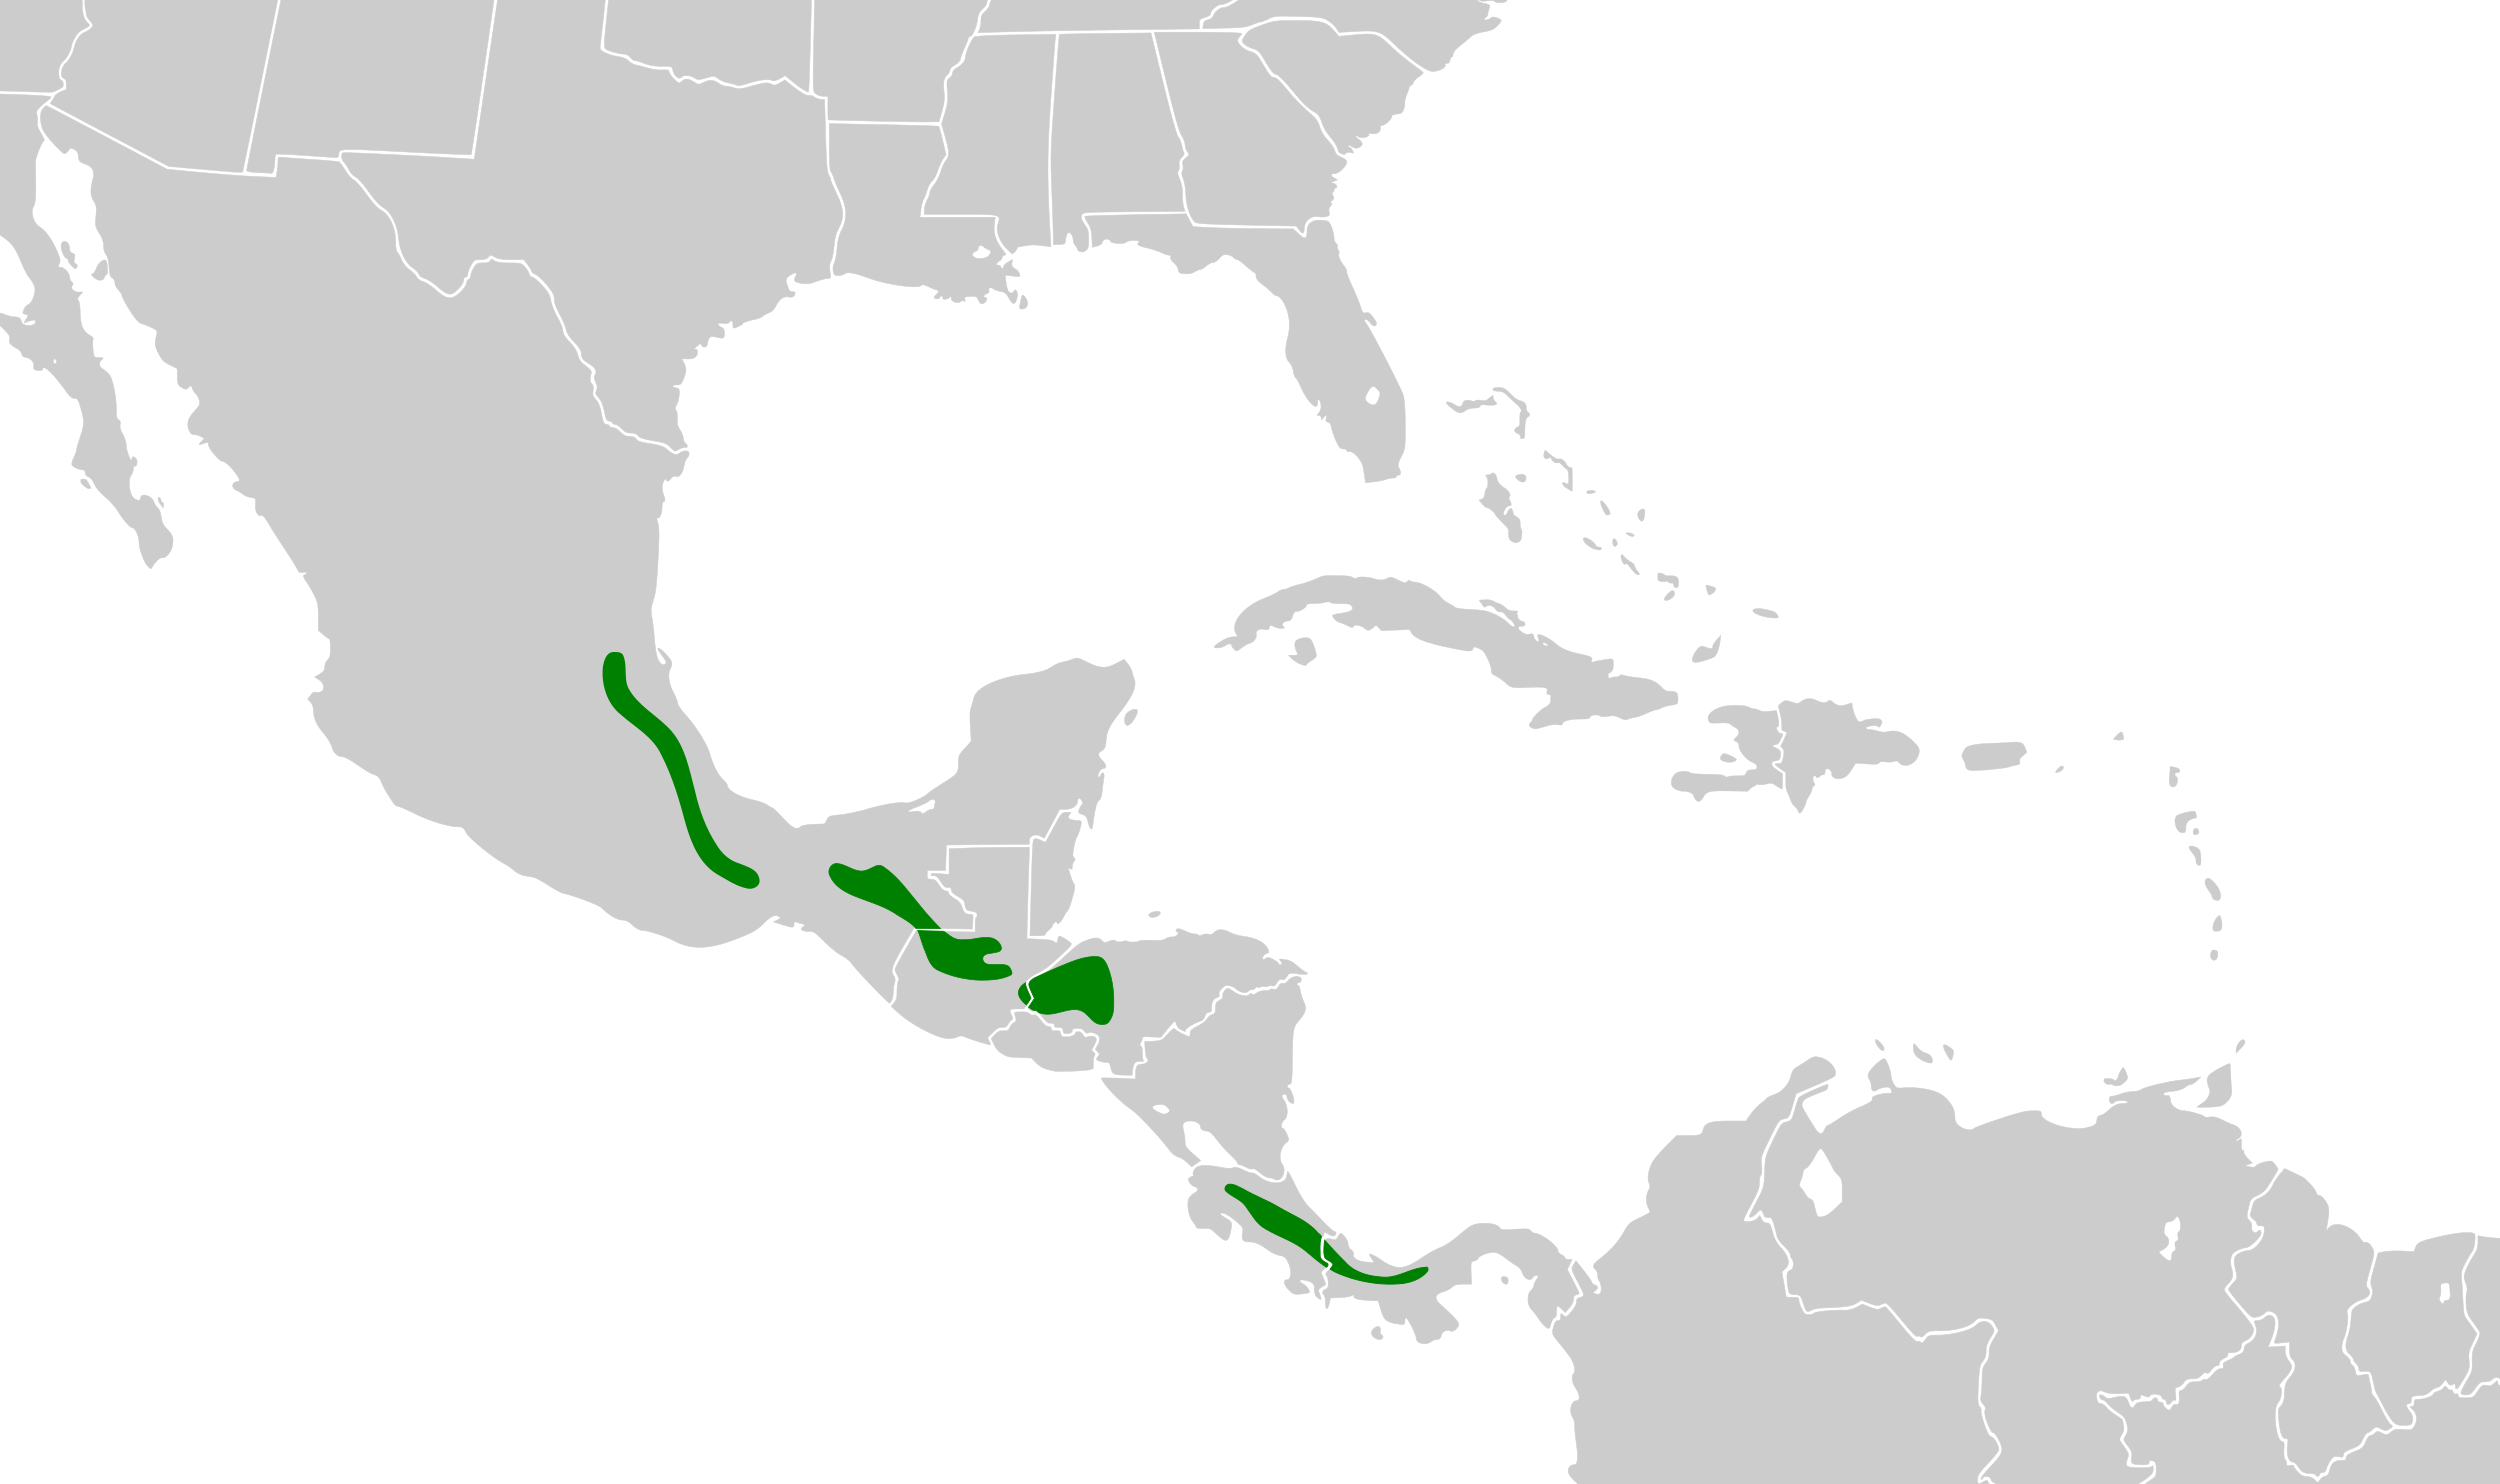 <svg xmlns="http://www.w3.org/2000/svg" width="1474" height="875" viewBox="0 0 389.996 231.51"><path style="fill:#ccc;fill-opacity:1;stroke:#ccc;stroke-width:.08;stroke-miterlimit:4;stroke-dasharray:none;stroke-dashoffset:0;stroke-opacity:1" d="m234.63 250.342.772-.657-.606-.157c-.471-.121-.606-.291-.606-.763 0-.687.487-1.504 1.097-1.84.29-.159.686-.126 1.34.11 1.509.548 1.833-.073.535-1.023-.72-.528-.767-.634-.646-1.478.33-2.318 2.015-3.833 4.495-4.045 1.756-.15 2.288-.619 2.834-2.492.23-.787.664-1.646 1.013-2.005.336-.345.61-.829.61-1.075 0-.245.34-.952.753-1.57l.752-1.124-1.082-.959c-.596-.527-1.144-1.21-1.22-1.518-.159-.653.228-1.236.82-1.236.629 0 .744-.962.408-3.393-.166-1.196-.284-2.47-.262-2.829.022-.359-.107-.868-.286-1.13-.638-.936-.271-2.649.568-2.649.62 0 .565-.918-.119-1.953-.585-.887-.716-1.878-.304-2.303.371-.38.056-1.691-.64-2.659a50.701 50.701 0 0 0-1.654-2.111c-1.15-1.393-1.15-1.392-.818-2.622.166-.613.352-.853.662-.853.32 0 .432-.156.432-.603 0-.574.02-.585.411-.221.39.363.453.336 1.217-.534.479-.545.805-1.149.805-1.49 0-.317.124-.613.276-.66 1.113-.34 1.114-.22-.03-2.451-1.077-2.097-1.081-2.113-.696-2.743l.387-.633 1.248 1.587c.686.873 1.248 1.688 1.248 1.811 0 .124.199.29.442.369.545.178.567.537.055.925-.368.279-.368.3 0 .447.682.271.988-.027.936-.914-.027-.457-.162-.947-.3-1.088-.136-.141-.249-.53-.249-.865 0-.335-.149-.736-.331-.892-.521-.444-.397-.839.48-1.524 1.817-1.422 3.028-2.744 3.867-4.22.838-1.474.973-1.598 2.526-2.326.902-.422 1.64-.83 1.64-.906 0-.076-.157-.452-.35-.836-.37-.735-.288-1.917.188-2.7.185-.306.182-.56-.015-1.003-.347-.784.005-2.446.757-3.566.306-.456 1.237-1.505 2.068-2.33l1.512-1.5 1.735-.002c1.976-.004 2.192-.093 2.411-.99.241-.986 1.193-1.28 4.145-1.28h2.513l.713-1.021c.393-.562 1.081-1.303 1.53-1.648.45-.345.917-.743 1.039-.886.121-.142.596-.38 1.054-.53 1.242-.404 2.304-1.552 2.64-2.85.213-.824.45-1.196.925-1.46a30.28 30.28 0 0 0 1.658-1.04c.924-.619 1.11-.664 1.974-.476 1.624.354 3.02 2.213 2.227 2.966-.168.159-1.572.828-3.12 1.488l-2.816 1.198-.562 1.893c-.545 1.838-.584 1.897-1.343 2.043-.745.144-.849.289-2.209 3.079-1.377 2.823-1.422 2.972-1.285 4.173.095.826.054 1.356-.119 1.57-.144.178-.244.717-.223 1.197.03.678-.24 1.392-1.206 3.196-.685 1.278-1.244 2.429-1.244 2.557 0 .446 1.676.262 2.11-.231l.41-.465.295.579c.187.366.483.578.808.578.442 0 .565.197.887 1.421.279 1.057.619 1.69 1.326 2.47 1.235 1.36 1.474 2.512.673 3.233l-.546.49.335 1.933c.185 1.062.336 1.957.336 1.988 0 .032.448.057.995.057.854 0 .995.066.995.464 0 .255.201.869.447 1.364.359.722.568.9 1.062.9.338 0 .73-.118.87-.262.238-.246 3.184-.512 4.92-.445.425.016 1.18-.19 1.675-.458l.903-.488 1.205.463c1.038.4 1.28.422 1.749.165.299-.165.619-.251.711-.193.092.059 1.165 1.325 2.384 2.813 1.598 1.95 2.315 2.667 2.567 2.568.192-.076.427-.01.523.15.124.205.316.087.682-.422.485-.674.586-.71 2.025-.71 2.205 0 5.223-.8 5.938-1.573.78-.845 1.95-.733 2.508.24.38.66.376.685-.296 1.76-.488.783-.68 1.365-.68 2.061 0 .686-.153 1.156-.52 1.604-.464.567-.534.945-.672 3.64-.132 2.564-.104 3.066.192 3.401.19.217.293.538.227.714-.066.176.17 1.137.523 2.135.474 1.338.756 1.833 1.073 1.883.432.068 1.166 1.336 1.166 2.012 0 .198-.746 1.148-1.658 2.111-1.359 1.435-1.659 1.882-1.659 2.474 0 .814.087.851.93.399.547-.293.612-.283.735.115.074.24.306.436.517.436.537 0 2.02 1.624 2.02 2.212 0 .269.102.553.227.633.125.079.208.469.185.865-.027.45.262 1.34.768 2.364.959 1.943 1.015 2.6.265 3.105-.509.343-.56.34-.763-.053-.12-.23-.136-.512-.034-.625.338-.376-.126-3.043-.624-3.589-.26-.284-.525-.968-.604-1.562l-.14-1.056-.813.426c-.447.234-.93.69-1.072 1.012-.173.39-.436.586-.784.586-.591 0-1.255.64-1.255 1.212 0 .613-.606.436-1.03-.302-.216-.376-.455-.682-.532-.682-.253 0-.84 1.81-.631 1.943.111.071.203.203.203.293 0 .279-6.778 1.239-7.613 1.078-.56-.108-1.014-.024-1.637.302-.986.517-1.138 1.025-1.142 3.823l-.003 1.643.546-.256c.409-.191.625-.19.856.008.238.203.372.185.586-.08.337-.418 1.894-.461 2.144-.06.097.156.18.719.185 1.25.007.902-.032.966-.596.966-.343 0-.696-.17-.819-.396-.2-.368-.254-.36-.746.115-.291.282-.587.454-.656.383-.07-.071-.38.132-.692.452-.395.406-.804.582-1.35.582h-.785v2.728l-30.242-.005-30.242-.005z"/><path style="fill:#ccc;fill-opacity:1;stroke:#ccc;stroke-width:.08;stroke-miterlimit:4;stroke-dasharray:none;stroke-dashoffset:0;stroke-opacity:1" d="M316.734 241.749c-1.3-1.059-1.603-1.424-1.603-1.936 0-.347-.352-1.35-.782-2.227-.609-1.242-.752-1.762-.647-2.34.094-.513.035-.827-.19-1.02-.18-.152-.28-.457-.225-.676.07-.27-.253-.706-1.002-1.356-.607-.526-1.204-.956-1.326-.956-.122 0-.285-.205-.362-.455-.157-.51-1.116-.637-1.278-.17-.054.156-.182.204-.283.107-.101-.098.514-.916 1.367-1.819 2.105-2.226 2.225-2.564 1.471-4.143-.335-.703-.744-1.25-.936-1.251-.476-.004-1.564-2.995-1.28-3.517.153-.28.08-.522-.278-.913-.398-.435-.46-.692-.342-1.412.08-.483.152-1.64.16-2.57.014-1.452.096-1.797.587-2.459.417-.562.555-.993.512-1.602-.043-.618.14-1.17.707-2.14l.766-1.307-.47-.88c-.42-.79-.58-.896-1.558-1.029-.997-.136-1.148-.092-1.776.515-.872.843-3.032 1.407-5.392 1.407-1.569 0-1.792.056-2.258.565-.352.386-.598.496-.773.346-.155-.131-.339-.136-.462-.012-.124.126-1.068-.857-2.404-2.505-1.21-1.492-2.325-2.713-2.478-2.713-.153 0-.52.114-.818.253-.433.203-.783.159-1.775-.223l-1.235-.475-.803.487c-.775.47-1.707.595-5.398.723-.548.018-1.27.178-1.604.353-.739.388-.791.34-1.287-1.17-.38-1.159-.423-1.2-1.287-1.267-.837-.066-.903-.123-1.05-.91a12.973 12.973 0 0 1-.173-1.748c-.014-.734.078-.952.48-1.134.367-.165.498-.416.498-.953 0-.4-.1-.791-.221-.868-.122-.078-.222-.337-.222-.577 0-.24-.437-.852-.973-1.359-.535-.507-1.039-1.2-1.12-1.539-.626-2.637-.814-3.05-1.343-2.946-.407.08-.574-.037-.78-.546-.318-.792-.432-.8-1.091-.08-.478.523-1.106.765-1.106.427 0-.079.515-1.12 1.144-2.316 1.136-2.16 1.144-2.189 1.238-4.574.094-2.378.107-2.425 1.344-5.015 1.182-2.47 1.295-2.625 2.069-2.821.783-.2.839-.279 1.276-1.819.252-.885.53-1.747.62-1.914.09-.166 1.186-.747 2.437-1.29 2.116-.917 2.265-.951 2.128-.491-.18.603.104.424-1.972 1.237-1.363.533-1.815.822-1.97 1.255-.207.586-.251.49 1.75 3.736.811 1.317 1.275 1.464 1.653.527.153-.38.386-.692.517-.692s.928-.476 1.772-1.058c.844-.582 2.242-1.361 3.108-1.732 1.815-.778 2.187-1.038 2.041-1.429-.116-.312 1.385-.782 2.498-.782.602 0 .65-.051.481-.511-.152-.416-.327-.498-.932-.437-.41.04-.982.23-1.27.421-.59.39-.903.14-.91-.73-.003-.253-.14-.662-.306-.908-.189-.279-.239-.62-.132-.903.277-.735 2.134-2.463 2.493-2.322.344.136 1.038 1.979 1.039 2.76 0 .259.186.783.413 1.165.403.68.443.693 1.854.6 1.854-.12 4.25.297 5.357.935 1.326.765 2.327 2.248 2.327 3.45 0 .821.113 1.084.68 1.574.68.589 2.032.815 2.291.384.068-.112 1.856-.777 3.974-1.477 2.944-.974 4.167-1.273 5.198-1.273 1.276 0 1.347.028 1.347.548 0 1.22 4.503 2.618 6.856 2.13 1.468-.306 1.722-.484 1.81-1.274.049-.428.215-.63.559-.68.27-.04.814-.383 1.21-.764.83-.797 1.488-1.097 2.406-1.097.357 0 .649-.102.649-.227 0-.297-1.923-.297-2.1 0-.272.451-.775.23-.775-.341 0-.404.12-.568.415-.568.228 0 .85-.162 1.382-.36.532-.197 1.353-.357 1.825-.354.472.002 1.07-.14 1.331-.315.616-.415 3.896-1.211 6.06-1.472a55.26 55.26 0 0 0 2.477-.347l.774-.142-.62.586c-.342.322-.769.585-.95.585-.18 0-.597.204-.927.454-.343.26-1.108.505-1.79.574-.656.067-1.28.177-1.387.244-.305.194.044.592.397.452.334-.131.469.089.59.961.091.647 1.157 1.403 1.981 1.405.785.002 3.259.705 3.259.926 0 .093.38.116.845.052.623-.085 1.13.032 1.935.447.6.31 1.339.64 1.643.733 1.281.394 1.788 1.665.866 2.173-.254.14-.406.31-.337.381.068.07.275-.002.46-.16.37-.316.401-.24.343.848-.023.432.067.739.218.739.14 0 .216.124.167.275-.05.152.232.606.625 1.01l.715.736-.588.205-.59.206.759.174c.564.13.819.089.998-.163.132-.186.737-.45 1.343-.588 1.064-.241 1.12-.228 1.6.368.272.34.496.684.497.765 0 .136-1.052 1.862-1.885 3.092-.191.282-.815.743-1.387 1.023-1 .49-1.052.566-1.355 1.931-.303 1.368-.297 1.44.159 1.939.296.324.428.69.354.981-.152.599.476 1.196.851.81.377-.388.61-.321.61.174 0 .6-1.757 2.285-2.386 2.288-.279 0-.887.201-1.352.445-.683.359-.87.6-.975 1.266-.071.453-.035 1.078.08 1.39.382 1.033.245 1.782-.453 2.47-.365.359-.664.798-.664.975 0 .177.795 1.232 1.767 2.345.971 1.112 2.029 2.43 2.35 2.928.533.828.558.968.296 1.619-.18.446-.563.83-1.023 1.028-.55.236-.736.457-.736.873 0 .648-.564 1.028-1.527 1.028-.46 0-.636.093-.56.297.066.177-.182.429-.615.625-.452.204-.714.478-.695.726.019.247-.125.398-.38.398-.227 0-.63.304-.899.677-.337.469-.566.61-.744.457-.177-.15-.421-.04-.775.346-.392.429-.742.565-1.448.565-.748 0-1.002.112-1.291.565-.198.31-.604.628-.903.705-.504.13-.533.212-.404 1.175.096.72.064.989-.103.883-.133-.084-.39.064-.57.33-.343.503-.807.418-.807-.148a.33.33 0 0 0-.332-.328c-.182 0-.331-.14-.331-.31 0-.457-1.595-.684-1.826-.26-.135.248-.313.274-.739.108-.728-.285-.753-.28-.753.121 0 .21-.207.341-.534.341-.294 0-.584.128-.644.285-.06.156-.243-.058-.406-.475l-.295-.76-1.549.065c-.96.04-1.773-.05-2.142-.237-.766-.388-1.285-.175-1.285.528 0 .847.225 1.276.67 1.276.222 0 .585.238.808.528.222.291.851.824 1.398 1.184.546.36 1.034.685 1.083.72.05.035.156.448.236.918.112.655.044 1.009-.291 1.51-.29.434-.37.756-.236.954.111.165.475.693.808 1.173.541.78.579.949.35 1.57-.458 1.25-.204 1.444 1.893 1.444 1.288 0 1.903-.088 1.98-.284.062-.156.12.036.13.427.014.602-.163.85-1.144 1.61-.639.494-1.503.968-1.921 1.053-1.175.239-1.538.697-1.398 1.767.104.803.032 1-.62 1.69-.405.431-.905.783-1.11.783-.205 0-.731.407-1.168.904-.46.522-.924.853-1.102.783-.172-.068-.555.183-.875.573-.313.382-.703.695-.867.695-.34 0-1.057 1.14-1.057 1.683 0 .206-.183.362-.425.362-.3 0-.47.218-.58.74-.15.711-.433 1.068-.854 1.075-.11.002-.035-.184.167-.413.303-.344.325-.544.124-1.137-.135-.395-.296-.72-.359-.72s-.595.176-1.183.39c-.736.27-1.105.545-1.189.887-.067.273-.396.599-.73.724-.336.124-.76.287-.942.361-.204.083-.947-.366-1.935-1.17zm22.056-45.919c.003-.285.158-.58.347-.654.25-.098.305-.313.203-.788-.102-.479-.046-.69.208-.79.247-.098.308-.304.21-.707-.09-.366-.032-.637.162-.76.346-.22.296-1.748-.072-2.208-.183-.228-.296-.195-.535.155-.167.245-.575.477-.906.517-.514.06-.625.206-.753.98-.123.751-.072.972.293 1.266.647.522.464 1.51-.37 1.99-.365.21-.713.416-.774.46-.06.042.285.42.77.838.923.799 1.21.728 1.217-.299zm-52.55-7.256 1.136-1.09v-1.749c0-1.665-.034-1.786-.718-2.511-.395-.419-.719-.837-.719-.928 0-.092-.418-.888-.93-1.77-1.05-1.81-.953-1.828-2.201.413-.363.651-.851 1.246-1.086 1.323-.235.076-.427.324-.427.55 0 .227-.155.794-.345 1.262-.325.8-.32.88.082 1.335.236.266.54.707.678.98.136.273.447.561.69.64.243.08.501.42.573.755.072.335.233.953.358 1.374.212.717.274.756 1 .635.51-.085 1.16-.5 1.91-1.219z"/><path style="fill:#ccc;fill-opacity:1;stroke:#ccc;stroke-width:.08;stroke-miterlimit:4;stroke-dasharray:none;stroke-dashoffset:0;stroke-opacity:1" d="M294.785 249.876v-1.137h.747c.41 0 .87-.153 1.022-.34.152-.188.459-.342.683-.342.224 0 .523-.223.665-.495.237-.455.28-.464.53-.114.28.395 1.024.474 1.739.184.543-.22.657-2.176.172-2.954-.324-.519-.407-.534-2.314-.404l-1.979.134.142-1.39c.077-.766.141-1.622.141-1.904 0-.66.934-1.012 2.682-1.012 1.087 0 5.356-.593 7.564-1.05l.627-.13-.484-.53c-.283-.31-.414-.644-.316-.808.127-.212.225-.197.41.062.133.187.628.414 1.1.504.826.16.852.145.722-.387-.167-.684.52-1.41 1.168-1.236.346.093.492-.043.682-.633.202-.631.588-1.02 1.012-1.02.05 0 .092.232.092.516 0 .283.254.9.564 1.368.622.941.98 2.953.57 3.212-.17.11-.109.433.205 1.066l.451.908.76-.482.76-.483 1.574 1.266c.866.697 1.739 1.264 1.94 1.262.686-.01 2.2-.863 2.342-1.32.143-.465 1.342-1.044 1.696-.819.3.191.234.587-.177 1.054-.351.399-.347.45.07.879l.443.455.576-.466c.317-.256.642-.771.722-1.145.093-.437.282-.68.53-.68.262 0 .452-.272.591-.846.126-.518.401-.946.71-1.105.28-.142.727-.464.996-.715.27-.252.6-.416.733-.365.134.051.628-.344 1.097-.877.468-.533.956-.972 1.083-.974.126-.002.653-.353 1.17-.78.891-.737.94-.84.94-1.974 0-1.28-.021-1.257 1.477-1.566.387-.08.834-.306.992-.502.159-.197.663-.6 1.121-.898.778-.504.833-.614.833-1.65 0-.801-.097-1.147-.35-1.247-.553-.218-.756-.163-.756.203 0 .25-.25.34-.94.338-1.718-.005-1.95-.155-1.796-1.149.117-.754.037-1-.59-1.814-.71-.92-.717-.955-.358-1.58.428-.743.442-.962.14-2.081-.171-.634-.488-1.006-1.325-1.558-.606-.4-1.349-1.029-1.652-1.399-.303-.37-.641-.616-.751-.546-.166.105-.468-.336-.468-.685 0-.217.543-.071.872.234.272.254.555.28 1.233.12 1.695-.405 2.013-.313 2.403.688.399 1.025.612 1.115 1.049.442.237-.364.557-.473 1.455-.493.735-.017 1.193-.136 1.265-.329.155-.414.79-.383.79.039 0 .19.197.34.442.34.244 0 .443.148.443.329 0 .18.22.487.49.68.46.332.511.319.825-.212.225-.381.462-.525.726-.439.4.13.526-.37.417-1.664-.027-.324.08-.511.291-.511.183 0 .554-.307.824-.682.411-.572.642-.682 1.431-.682.517 0 1.006-.11 1.087-.243.08-.134.298-.183.485-.109.22.087.606-.186 1.1-.78.485-.581.95-.914 1.277-.914.406 0 .49-.096.399-.455-.092-.36.061-.53.74-.821.47-.201.904-.437.965-.524.061-.087.434-.292.83-.456.524-.219.718-.443.718-.834 0-.364.211-.647.662-.886 1.226-.652 1.578-1.748 1.004-3.127-.135-.324-.051-.397.452-.397.34 0 .84-.215 1.111-.477.62-.598 1.358-.405 1.556.406.16.652-.118 2.019-.677 3.33l-.371.873 1.339-.077 1.338-.078v.774c0 .486.216 1.065.58 1.555.694.936.582 1.33-.822 2.895-.709.79-.84 1.05-.58 1.153.456.18.245 1.87-.312 2.502-.859.974-.289 6.01.68 6.008.279 0 .329.24.266 1.274-.044.73.027 1.38.166 1.523.134.137.243.435.243.663 0 .327.115.384.553.27.314-.08.553-.044.553.086 0 .125.289.545.641.934.466.512.841.706 1.368.706.444 0 .928.194 1.243.498l.516.499.33-.483c.18-.266.546-.516.811-.556.342-.05.54-.304.68-.868.29-1.165.757-1.59 1.743-1.59.69 0 .85-.083.85-.437 0-.322.345-.573 1.328-.965 1.179-.47 1.37-.637 1.714-1.495.212-.531.528-.966.7-.967.173 0 .499-.172.724-.381.377-.35.468-.352 1.144-.02.702.343.764.336 1.368-.158.544-.446.817-.503 1.969-.41 1.309.105 1.345.092 1.74-.605.491-.868.33-1.992-.37-2.57-.412-.34-.424-.393-.089-.397.265-.003.387-.186.387-.574 0-.468.108-.568.609-.569.924-.002 2.208-.425 2.337-.77.063-.168.39-.378.727-.465.337-.087.743-.33.903-.54.27-.357.311-.355.607.037.174.232.416.358.537.281.12-.077.282.061.357.307.084.27.264.396.459.32.198-.078.32.013.32.239 0 .29.243.365 1.174.365 1.142 0 1.193-.028 1.886-1.04.65-.948.772-1.025 1.388-.886.528.119.791.04 1.21-.364.432-.418.534-.447.534-.15 0 .62.37.652 1.433.121.8-.4 1.16-.776 1.673-1.75.36-.681.654-1.43.654-1.661 0-.232.249-.927.553-1.543.304-.617.553-1.47.553-1.896 0-.448.7-2.508 1.658-4.878.912-2.258 1.659-4.418 1.659-4.802 0-.575.089-.698.503-.698.725 0 1.432.584 1.583 1.307.071.344.172 1.903.224 3.466.1 3.015.604 5.437 1.847 8.864l.618 1.705 1.252-.078c1.204-.075 1.258-.055 1.403.54.163.668-.014 4.073-.244 4.688-.078.207-.44.504-.804.66-.412.175-.566.342-.407.443.172.11.087.301-.262.593a6.664 6.664 0 0 0-.848.863c-.32.418-.287.429.926.301 1.032-.109 1.237-.075 1.138.19-.146.391.833.45 1.489.088.576-.317.538-.07-.125.824-.74.997-.698 1.23.221 1.23.854 0 1.02.396.425 1.008-.827.85-1.641.963-1.641.229 0-.412-.47-.417-1.409-.014-.798.342-1.466.139-1.466-.447 0-1.18-3.173 2.374-3.974 4.451-.12.313-.365.848-.542 1.189-.367.704-.132.996.516.64.643-.353.745-.296.592.33-.187.766.122.717.719-.113.27-.375.687-.682.926-.682.33 0 .436-.155.436-.634 0-.348.199-1.035.442-1.525s.443-1.016.443-1.168c0-.152.265-.491.59-.754.49-.396.843-.466 2.083-.414 1.376.057 1.573.004 2.512-.676.73-.528 1.266-.738 1.883-.738.475 0 1.11-.096 1.409-.213.674-.264.867-.093.56.497-.13.248-.26.925-.292 1.504-.094 1.772-.384 2.807-1.152 4.116-.405.69-.737 1.499-.737 1.796 0 .358-.412.947-1.217 1.742-1.109 1.095-1.485 1.7-1.05 1.691.72-.015 4.035-4.747 4.035-5.76 0-1.483 1.15-3.782 1.893-3.782.147 0 .316-.19.375-.423.12-.47 1.205-.79 1.343-.397.053.15.308.044.63-.26.567-.534 1.067-.67 1.067-.289 0 .122.453.202 1.007.177.684-.03 1.074.063 1.213.29.161.261.206.267.21.025.002-.194.14-.255.372-.163.203.08.435.037.515-.096.098-.164.353-.13.791.105.356.19.964.347 1.35.347.972.002 1.84.376 1.84.792 0 .19.08.346.177.346.354 0 .707-.56.71-1.125.007-1.04.344-1.256.664-.424.16.414.43.923.6 1.129.207.25.233.424.077.523-.154.098-.114.335.12.7.284.447.305.691.107 1.273-.328.969-.307 1.216.078.888.19-.162.353-.8.4-1.562.044-.709.098 4.107.121 10.701l.042 11.99H294.785Z"/><path style="fill:#ccc;fill-opacity:1;stroke:#ccc;stroke-width:.08;stroke-miterlimit:4;stroke-dasharray:none;stroke-dashoffset:0;stroke-opacity:1" d="M361.24 230.101c-.075-.125-.404-.228-.732-.23-1.04-.005-1.466-.228-1.979-1.032-.275-.43-.673-.783-.886-.783-.605 0-.98-1.149-.807-2.48.137-1.065.113-1.157-.305-1.157-.553 0-.841-.826-1.055-3.024-.137-1.406-.105-1.596.346-2.09.389-.425.51-.865.566-2.037.063-1.334.155-1.597.858-2.44.917-1.101 1.046-2.145.345-2.796-.33-.307-.442-.7-.442-1.545v-1.133l-1.235.131c-1.098.117-1.217.089-1.08-.252.95-2.372.803-4.145-.38-4.57-.603-.215-.767-.185-1.182.216-.266.256-.83.524-1.255.594-.746.125-.834.058-2.575-1.967-.991-1.154-1.802-2.208-1.802-2.344 0-.135.316-.581.702-.99.694-.737.7-.76.442-1.904-.412-1.835-.348-2.212.459-2.717.395-.248 1.021-.451 1.391-.452 1.028 0 2.464-1.62 2.574-2.898.079-.925.056-.966-.531-.966-.395 0-.614-.12-.614-.336 0-.185-.252-.505-.559-.712-.336-.226-.517-.523-.455-.744.056-.202.206-.781.333-1.287.184-.733.376-.975.953-1.197.973-.375 1.846-1.203 2.242-2.124.18-.418.666-1.161 1.08-1.651l.754-.891 1.088.514c.598.282 1.317.627 1.597.765.684.338 2.255 2.11 2.255 2.543 0 .19.185.346.412.346.23 0 .68.396 1.017.898.627.93.658 1.446.232 3.876l-.14.795.436-.51c.953-1.12 3.556-.293 4.775 1.515.342.505.699.87.794.809.334-.212.896.178 1.24.86.326.65.306.83-.372 3.271-.674 2.427-.695 2.61-.348 3.004.598.68.165 1.454-1 1.79-.53.153-1.287.584-1.68.957-.598.568-.683.767-.518 1.215.22.594-.168 3.124-.605 3.95-.144.274-.262.859-.262 1.3 0 .63.143.914.663 1.308.365.278.663.693.663.924 0 .23.14.474.31.54.17.068.374.471.452.897.139.763.155.772 1.072.643l.93-.13.277 1.222c.152.673.277 1.387.277 1.586 0 .2.158.498.35.663.193.165.75 1.123 1.238 2.13s1.085 1.992 1.328 2.19c.437.353.436.361-.124.738-.53.356-.616.356-1.346-.001-.755-.37-.796-.367-1.293.113-.283.273-.633.496-.779.496-.145 0-.48.455-.742 1.01-.417.882-.64 1.072-1.766 1.505-.958.368-1.29.608-1.29.933 0 .373-.108.416-.745.293-.657-.127-.803-.06-1.238.567-.27.392-.566.989-.657 1.327-.108.404-.292.593-.534.548a.467.467 0 0 0-.5.284c-.15.402-.437.458-.638.125z"/><path style="fill:#ccc;fill-opacity:1;stroke:#ccc;stroke-width:.08;stroke-miterlimit:4;stroke-dasharray:none;stroke-dashoffset:0;stroke-opacity:1" d="M373.263 221.742c-.32-.34-.992-1.437-1.494-2.437-.501-1-1.003-1.972-1.116-2.16-.112-.187-.324-.98-.47-1.76-.282-1.497-.389-1.582-1.81-1.433-.248.026-.388-.116-.388-.393 0-.239-.199-.62-.442-.845-.243-.227-.442-.542-.442-.701 0-.16-.256-.496-.568-.748-.694-.561-.764-1.524-.219-2.984.21-.562.41-1.674.446-2.471.056-1.295.132-1.505.71-1.97.357-.287 1.013-.592 1.457-.677.667-.129.851-.29 1.055-.924.184-.573.18-.957-.013-1.51-.224-.641-.172-1.056.38-3.012l.64-2.268.986-.187c.543-.103 1.804-.15 2.803-.103l1.817.085.218-.642c.252-.743.719-.967 3.336-1.602 2.356-.572 4.564-.854 5.387-.689.618.124.63.156.535 1.34-.054.667-.253 1.394-.442 1.615-.189.22-.66 1.014-1.048 1.765-.59 1.141-.684 1.53-.582 2.386.067.563.163 2.083.213 3.379.074 1.942.17 2.461.546 2.955.25.329.727.989 1.06 1.466l.603.867-.69 1.439c-.604 1.258-.674 1.596-.563 2.704.12 1.187.07 1.365-.797 2.865-.94 1.626-1.347 1.97-1.347 1.137 0-.384-.072-.424-.419-.233-.333.184-.49.127-.768-.276l-.35-.506-.466.625c-.257.344-.643.625-.859.625-.215 0-.66.256-.988.568-.328.313-.815.586-1.082.607-.568.046-1.256.11-1.648.157-.152.017-.276.287-.276.6 0 .343-.126.568-.319.568-.573 0-.579.404-.014 1.093.55.672.678 1.267.42 1.957-.099.265-.435.358-1.272.353-.943-.005-1.236-.112-1.72-.625zm8.426-18.916c.518 0 .614-.319.498-1.66-.093-1.07-.109-1.09-.787-1.023-.66.066-.69.112-.636.979.03.5-.04 1.06-.158 1.245-.15.236-.103.462.162.763.329.375.385.383.447.062.04-.2.253-.366.474-.366z"/><path style="fill:#ccc;fill-opacity:1;stroke:#ccc;stroke-width:.08;stroke-miterlimit:4;stroke-dasharray:none;stroke-dashoffset:0;stroke-opacity:1" d="M383.908 217.263c0-.185.403-1.013.896-1.84.835-1.404.892-1.607.852-3.042-.038-1.336.046-1.709.64-2.835.394-.749.625-1.458.546-1.678-.074-.21-.554-.945-1.066-1.632-.81-1.089-.946-1.439-1.05-2.705-.065-.8-.032-1.687.073-1.972.13-.35.077-.818-.16-1.439-.326-.852-.323-.998.034-1.96.212-.572.724-1.556 1.137-2.187.579-.883.752-1.384.752-2.172v-1.025l.829.152c.456.083 1.433.183 2.17.22 1.477.077 2.022.307 3.23 1.358 1.304 1.137 2.912 2.288 3.38 2.419.496.139 1.51 2.473 1.23 2.833-.46.591-3.298 8.112-3.437 9.104-.086.618-.344 1.443-.573 1.833-.229.39-.418.952-.421 1.25-.01.958-1.142 2.776-1.985 3.188-.655.319-.802.328-.951.058-.233-.418-.914-.406-1.26.023-.155.19-.637.34-1.096.34-.719 0-.909.127-1.535 1.024-.609.871-.827 1.022-1.475 1.022-.524 0-.76-.104-.76-.336zM221.308 209.4a.893.893 0 0 1-.387-.691c0-.51-1.342-3.148-1.603-3.152-.091-.001-.166.25-.166.56 0 .542-.043.559-1.05.423-1.776-.238-2.199-.583-2.675-2.181l-.423-1.419-1.188-.057c-1.927-.092-2.625-.268-2.625-.663 0-.267-.073-.296-.286-.115-.157.134-.975.275-1.817.312l-1.531.068-.196.853c-.266 1.161-.593 1.074-.593-.157 0-.555-.1-1.073-.222-1.15-.372-.237-.246-.757.222-.91.338-.11.442-.343.442-.992 0-.467-.125-.98-.277-1.14-.222-.234-.13-.417.467-.935.813-.704.777-.964-.204-1.486-.605-.321-.65-.435-.65-1.657 0-1.579.229-1.89 1.184-1.608.384.113.724.118.76.01.034-.107.208-.388.386-.625.312-.415.342-.408.877.208.304.35.553.882.553 1.18 0 .299.21.694.467.879.256.184.423.47.37.633-.199.612.663 1.174 1.969 1.286l1.266.108-.377-.593c-.208-.325-.378-.644-.378-.708 0-.223 1.09.312 1.968.966.487.363 1.324.786 1.86.94 1.25.36 2.392-.011 4.498-1.463.83-.571 2.057-1.245 2.728-1.498.764-.288 1.895-1.04 3.026-2.015 1.545-1.33 1.968-1.578 2.926-1.713 1.462-.207 2.931.058 3.297.594.262.385.497.412 2.436.281 1.831-.123 2.192-.09 2.447.227.165.205.442.372.614.372.944 0 3.613 2.005 3.613 2.714 0 .217.249.511.553.654.304.142.553.363.553.49 0 .129.247.233.55.233h.548l-.37.797-.37.797.927 1.787c.51.983.926 1.84.926 1.904 0 .064-.199.17-.442.236-.298.08-.442.31-.442.705 0 .326-.286.914-.646 1.328l-.645.742-.53-.511c-.727-.702-.833-.651-.833.398 0 .608-.098.909-.297.909-.163 0-.416.409-.561.908-.26.889-.277.901-.787.558-.286-.193-.803-.781-1.148-1.307-.345-.525-.853-1.18-1.129-1.455-.674-.674-.708-2.39-.059-2.962.243-.214.442-.551.442-.75 0-.198.147-.559.325-.802.179-.242.328-.518.332-.611.013-.317-.633-.173-.828.184-.337.62-1.317.18-1.606-.722-.148-.46-.5-.91-.865-1.104-.339-.18-1.075-.687-1.635-1.127-.56-.44-1.275-.866-1.587-.946-.762-.197-2.506.328-2.769.833-.116.224-.436.44-.71.48-.474.068-.495.157-.435 1.833l.062 1.762h-1.264c-.963 0-1.378.11-1.739.458-.26.252-.914.588-1.452.748-1.33.394-1.429 1.054-.306 2.048 1.841 1.63 2.757 2.616 2.757 2.967 0 .614-.834 1.323-1.277 1.084-.561-.302-1.3.074-1.464.746-.101.416-.29.586-.65.586-.278 0-.699.15-.935.334-.499.388-1.368.434-1.922.102z"/><path style="fill:#ccc;fill-opacity:1;stroke:#ccc;stroke-width:.08;stroke-miterlimit:4;stroke-dasharray:none;stroke-dashoffset:0;stroke-opacity:1" d="M205.57 202.471c-.396-.297-.508-.664-.553-1.815-.013-.313-.26-.555-.753-.739-1.33-.494-2.049-.21-.97.385.561.308 1.144 1.131.945 1.335-.069.071-.655.174-1.3.23-1.087.092-1.23.045-1.88-.624-.793-.815-.936-1.599-.291-1.599.676 0 .786-1.46.202-2.663-.408-.84-.6-1.002-1.328-1.121-.468-.077-1.23-.423-1.694-.768-1.345-1.002-2.154-1.357-3.088-1.357-.996 0-1.224-.331-1.016-1.474.12-.653.032-.822-.825-1.58-1.168-1.035-2.08-1.545-2.576-1.441-.254.053-.038.281.678.717 1.154.702 1.165.734.792 2.397-.328 1.46-.718 1.495-2.098.188-.935-.887-1.109-.963-2.096-.919-.592.027-1.076-.042-1.076-.153 0-.11-.253-.51-.562-.887-.59-.72-.939-2.481-.69-3.477.074-.292.435-.705.804-.918.81-.468.85-.804.13-1.085-.715-.28-1.172-1.123-.755-1.394.164-.108.384-.197.489-.199.104-.002.134-.152.066-.333-.068-.182.061-.564.287-.85.483-.614 1.645-.679 4.051-.227.99.185 1.633.206 1.897.061.292-.16.713-.07 1.579.343.649.309 1.288.522 1.42.474.132-.048.598.201 1.036.553 1.642 1.322 4.032 1.325 4.313.003.07-.328.148-.687.173-.798.026-.111.556.86 1.18 2.16.723 1.506 1.48 2.712 2.09 3.33a302.83 302.83 0 0 1 2.373 2.443c.778.81 1.546 1.474 1.706 1.474.17 0 .24.144.166.34-.165.443-.623.433-1.304-.025-.504-.34-.546-.339-.546.006a.58.58 0 0 1-.331.505c-.254.1-.332.526-.332 1.805 0 1.63.017 1.684.663 2.027.813.432.82.537.07 1.152-.59.483-.59.491-.22 1.293.4.87.469 1.301.206 1.313-.092.004-.354.153-.584.332-.37.288-.385.405-.136 1.023.337.836.255.982-.313.555z"/><path style="fill:#ccc;fill-opacity:1;stroke:#ccc;stroke-width:.08;stroke-miterlimit:4;stroke-dasharray:none;stroke-dashoffset:0;stroke-opacity:1" d="M198.786 183.944c-.171-.112-.544-.205-.83-.207-.284-.002-.925-.362-1.424-.8-.514-.453-.99-.713-1.099-.6-.109.112-.541.014-1-.226-.443-.232-.935-.423-1.092-.423-.156 0-.285-.112-.285-.249s-.501-.713-1.115-1.28c-.613-.566-1.564-1.63-2.113-2.364-.585-.781-1.17-1.334-1.41-1.334-.638 0-1.112-.246-1.112-.577 0-.56-.688-1.014-1.536-1.014-1.133 0-1.434.404-1.133 1.518.129.478.235 1.24.236 1.693 0 .718.158.963 1.22 1.895l1.22 1.071-.703.491-.703.491-.755-.713c-.414-.393-1.037-.772-1.384-.844-.372-.076-.887-.473-1.255-.968-1.546-2.077-5.057-5.808-6.067-6.446-1.627-1.03-4.62-4.183-4.62-4.868 0-.066 1.194-.06 2.654.01l2.654.13.003-.651c.006-1.32.216-1.674.994-1.674.715 0 1.256-.6.803-.89-.113-.073-.24-.695-.284-1.383l-.079-1.25 1.327-.06c1.272-.058 1.367-.105 2.284-1.136.59-.662 1-.968 1.068-.795.1.253 1.895 1.196 2.278 1.196.085 0 .147-.23.137-.512-.013-.4.242-.64 1.177-1.11.657-.328 1.32-.84 1.475-1.134.153-.296.505-.592.78-.659.414-.1.505-.28.517-1.02.012-.754.115-.948.639-1.207.42-.208.581-.423.492-.662-.134-.359.439-1.197.819-1.197.114 0 .472.193.795.429.933.681 2.17.961 2.491.563.183-.226.338-.256.494-.095.156.16.36.11.646-.156.246-.228.778-.39 1.286-.39.477 0 .867-.08.867-.18 0-.099.229-.12.508-.048.392.1.579-.003.813-.453.205-.394.428-.544.686-.46.242.08.541-.085.822-.452.579-.756 2.036-.843 2.036-.122 0 .253-.147.455-.332.455-.182 0-.331.102-.331.227s.086.228.192.228c.107 0 .255.395.33.879.075.483.286 1.174.47 1.534.548 1.081.415 1.747-.584 2.913-1.07 1.25-1.08 1.305-1.14 6.376-.038 3.259-.082 3.64-.43 3.71-.462.092-.51.464-.08.633.348.137.941 2.068.709 2.307-.232.238-.895-.277-.982-.762-.108-.607-.32-.783-.675-.558-.25.16-.22.318.168.878.642.927.66 2.65.031 3.053-.44.283-.627 1.311-.237 1.311.233 0 .9 1.282.9 1.728 0 .163-.13.377-.29.477-.959.602-1.359 2.497-.711 3.377.828 1.126-.173 3.043-1.23 2.356zm-16.42-10.484c.184-.146.117-.345-.24-.713-.396-.406-.686-.492-1.418-.42-1.21.119-1.206.615.01 1.175.894.41 1.082.406 1.648-.042z"/><path style="fill:#ccc;fill-opacity:1;stroke:#ccc;stroke-width:.057;stroke-miterlimit:4;stroke-dasharray:none;stroke-dashoffset:0;stroke-opacity:1" d="M214.51 208.755c-.825-.516-.747-1.27.186-1.782.423-.233.772.126.655.674-.066.31-.023.464.15.532.133.052.242.234.242.403 0 .435-.665.528-1.232.173zM234.545 200.16c-.479-.344-.477-1.037.003-1.034.548.003.772.231.716.726-.063.553-.261.638-.72.308zM342.72 172.702c0-.035.342-.289.76-.564.51-.336.852-.714 1.044-1.15.27-.617.271-.69.022-1.406-.345-.99-.331-1.343.076-1.875.335-.438 3.078-1.931 3.24-1.764.047.048.102.716.122 1.486.02.77.083 1.782.14 2.251.122 1.025-.064 1.559-.8 2.293-.433.43-.714.557-1.437.65-.983.126-3.166.18-3.166.079zM348.82 163.871c0-.853.813-1.91 1.254-1.63.32.203.128.679-.55 1.364l-.705.71zM329.585 169.234c0-.086-.199-.116-.443-.066-.505.104-1.013-.291-.928-.721.04-.206.202-.25.75-.206.385.03.74.123.79.206.16.266.575-.028.668-.473.049-.238.24-.682.426-.987.322-.534.345-.544.557-.245.122.172.303.59.402.93.176.602.166.632-.404 1.168-.459.432-.717.55-1.201.55-.34 0-.617-.07-.617-.156zM303.993 165.004c-.747-1.153-1.039-2.042-.669-2.042.245 0 .802.317 1.183.672.296.277.315.385.174.985-.22.93-.304.977-.688.385zM299.916 165.436c-1.012-.503-1.45-1.1-1.45-1.977 0-.362.046-.658.103-.658.056 0 .341.288.634.64.337.403.75.699 1.124.802.82.227 1.195.696 1.129 1.41-.029.315-.646.228-1.54-.217zM293.196 163.564c-.587-.662-.851-1.406-.5-1.406.302 0 1.235 1.08 1.235 1.43 0 .441-.332.43-.735-.023zM344.897 149.417c-.112-.255-.111-.503.003-.815.135-.363.248-.438.596-.397.36.043.438.137.48.584.086.923-.736 1.401-1.08.628zM345.327 145.176c-.339-.348.037-1.628.644-2.192.302-.282.315-.276.485.225.229.676.222 1.639-.014 1.88-.2.207-.942.264-1.115.087zM345.34 140.288c-.15-.09-.274-.287-.275-.438 0-.15-.247-.59-.547-.979-.58-.749-.706-1.448-.322-1.776.295-.252.657-.05 1.373.765 1.26 1.434 1.092 3.218-.229 2.428zM342.66 134.742a2.185 2.185 0 0 1-.096-.627c0-.206-.246-.677-.547-1.047-.3-.37-.547-.741-.547-.824 0-.545 1.424-.18 1.697.434.099.223.18.836.18 1.362 0 .832-.04.957-.297.957-.163 0-.338-.115-.39-.255zM340.219 129.862c-.838-.21-1.277-2.157-.597-2.647.445-.32 2.618-.817 2.779-.635.068.077.167.333.221.569.088.384.046.44-.41.54-.805.175-1.211.662-1.211 1.452 0 .734-.157.878-.782.721zM342.261 130.181c-.135-.086-.172-.279-.106-.551.164-.671.879-.483.879.231 0 .235-.55.462-.773.32zM338.49 122.445c-.115-.222-.134-.674-.055-1.326.066-.544.101-1.125.079-1.29-.037-.267.028-.289.558-.187.33.063.687.19.795.281.33.28.224.609-.196.609-.445 0-.518.334-.142.654.268.23.207.984-.112 1.38-.26.322-.727.261-.926-.121zM330.054 115.406l-.39-.118.582-.604c.32-.333.649-.562.73-.51.152.096.403 1.032.305 1.133-.142.145-.877.205-1.227.099zM320.672 120.401c0-.072.211-.339.47-.593.48-.472.893-.406.7.113-.143.381-1.17.803-1.17.48zM306.844 119.958a.972.972 0 0 1-.246-.584c0-.182-.144-.57-.32-.862-.29-.482-.298-.579-.099-1.063.12-.293.358-.66.527-.815.424-.387 1.821-.63 3.958-.688a70.85 70.85 0 0 0 3.049-.15c1.507-.122 1.922.053 2.253.945l.231.625-.6.517c-.484.418-.584.598-.521.937.07.378.021.43-.486.52-.31.055-.85.196-1.2.313-.625.209-4.104.558-5.561.558-.464 0-.831-.095-.985-.253zM280.487 126.489c-.105-.262-.354-.586-.553-.72-.199-.134-.449-.517-.556-.852-.106-.334-.336-.89-.51-1.233-.243-.482-.312-.915-.302-1.896l.013-1.271-.846-.578c-.466-.318-.846-.64-.846-.716 0-.075.237-.138.528-.138.495 0 .54-.045.704-.714.244-.996.22-1.329-.122-1.68-.164-.168-.238-.367-.165-.442.073-.075.313-.556.533-1.069l.4-.932-.432-.155c-.394-.141-.427-.215-.379-.839.03-.376-.086-1.243-.257-1.926l-.31-1.242.466-.402c.548-.474.701-.486 1.772-.14.81.263.813.263 1.419-.16.736-.514 1.48-.546 2.373-.102.772.383 1.402.41 1.76.078.236-.22.32-.197.855.24.658.539 1.093.592 2.152.264l.714-.22.1.689c.056.379.274 1.058.486 1.509.354.755.419.812.813.715.236-.058.5-.158.585-.223.086-.065.634-.155 1.218-.2.806-.064 1.117-.028 1.29.15.275.282.273.257.047.767-.197.445-.3.493-.534.252-.23-.235-1.786-.009-1.786.26 0 .137.18.219.484.219.266 0 .866.114 1.333.253.66.198 1.012.218 1.588.093 1.402-.305 2.438.094 3.934 1.518 1.033.983 1.148 1.353.735 2.367-.529 1.302-2.125 1.855-2.901 1.006-.31-.339-.415-.367-.823-.22-.257.091-.84.122-1.296.067-.653-.08-.872-.046-1.036.157-.178.22-.457.242-1.934.151l-1.726-.106-.617.994c-.643 1.036-1.22 1.434-2.08 1.434-.586 0-1.126-.401-1.032-.768.091-.36-.473-.912-.8-.783-.132.052-.24.278-.24.501 0 .291-.084.407-.294.407a.718.718 0 0 0-.488.241c-.22.273-.626.325-.626.08 0-.088-.106-.16-.235-.16-.29 0-.313.676-.039 1.136.165.277.153.353-.078.488-.15.088-.275.32-.276.514 0 .194-.213.671-.47 1.06-.256.39-.466.808-.466.931 0 .307-.553 1.395-.828 1.63-.186.158-.261.107-.419-.284z"/><path style="fill:#ccc;fill-opacity:1;stroke:#ccc;stroke-width:.057;stroke-miterlimit:4;stroke-dasharray:none;stroke-dashoffset:0;stroke-opacity:1" d="M264.463 124.675c-.133-.197-.243-.434-.243-.528 0-.289-.866-.715-1.425-.7-.87.02-1.75-.369-1.99-.881-.273-.586.01-1.445.634-1.924.482-.37 1.861-.428 2.251-.095.15.128 1.047.207 2.656.235 1.93.032 2.484.092 2.696.289.182.17.341.2.498.098.127-.082.773-.151 1.435-.152 1.157-.002 1.21-.02 1.408-.445.175-.377.315-.449.947-.49.665-.045.742-.09.742-.435 0-.298-.151-.456-.665-.694-1.138-.53-2.15-1.804-2.15-2.709 0-.258-.126-.43-.391-.534-.215-.084-.391-.2-.391-.258 0-.059.176-.274.391-.479.563-.536.516-1.118-.117-1.448a4.68 4.68 0 0 1-.796-.524c-.231-.208-.577-.25-1.748-.21-1.363.048-1.471.028-1.64-.298-.409-.784.3-1.638 1.799-2.17 1.09-.386 3.717-.402 4.41-.027.275.15.662.272.86.272.198.001.558.108.802.238.33.177.73.212 1.57.14l1.13-.099.188.837c.25 1.11.237 1.606-.043 1.717-.203.08-.202.147.004.557.14.276.361.467.544.467.382 0 .379.066-.05.964-.268.56-.442.735-.775.774-.56.066-.546.263.034.51.689.293.83.546.711 1.27-.096.59-.15.644-.718.743-.515.09-.614.168-.614.492 0 .289.212.53.835.956l.835.57.007 1.2c.004.66-.042 1.2-.1 1.2-.06 0-.449-.222-.865-.493-.726-.473-.787-.486-1.525-.304-.423.105-.976.148-1.23.095-.257-.053-.46-.025-.46.063 0 .086-.094.156-.211.156-.116 0-.404.184-.64.408l-.427.407-2.84-.046c-3.206-.051-3.55.038-4.145 1.074-.378.659-.828.739-1.188.21z"/><path style="fill:#ccc;fill-opacity:1;stroke:#ccc;stroke-width:.057;stroke-miterlimit:4;stroke-dasharray:none;stroke-dashoffset:0;stroke-opacity:1" d="M268.767 118.722c-.499-.262-.55-.479-.213-.899.244-.303.349-.327.826-.186.301.088.791.313 1.088.5.514.325.526.352.244.565-.367.275-1.436.286-1.945.02zM202.451 103.424c-.387-.209-.874-.567-1.082-.797l-.38-.417h.732c.795 0 .829-.044.496-.643-.123-.22-.226-.657-.23-.97-.003-.46.082-.62.45-.844.25-.152.774-.275 1.169-.275.58 0 .76.072.958.38.389.611.88 2.193.78 2.516-.05.163-.406.485-.789.716-.383.23-.696.489-.696.573 0 .268-.679.153-1.408-.24z"/><path style="fill:#ccc;fill-opacity:1;stroke:#ccc;stroke-width:.057;stroke-miterlimit:4;stroke-dasharray:none;stroke-dashoffset:0;stroke-opacity:1" d="M239.116 113.625c-.593-.24-.733-.564-.385-.888.172-.16.312-.379.312-.487 0-.28 1.463-1.7 1.985-1.925.624-.27.87-.638.89-1.328.016-.506-.036-.607-.334-.65-.279-.042-.333-.127-.263-.414.173-.712-.192-.8-2.845-.687-2.649.112-2.718.097-3.688-.795a7.662 7.662 0 0 0-1.368-.943c-.729-.38-.788-.454-.788-.996 0-.355-.23-1.06-.586-1.79-.494-1.015-.685-1.252-1.212-1.498-.802-.375-.962-.372-1.062.022-.116.455-.673.421-3.799-.23-3.647-.762-5.315-1.433-5.824-2.344l-.26-.467-2.201.098-2.202.097-.406-.45-.407-.45-.493.426c-.609.527-.743.53-1.408.025-.597-.453-1.52-.545-1.661-.166-.074.197-.208.174-.816-.14-.4-.208-.955-.428-1.232-.49-.605-.134-1.423-1.032-1.117-1.227.11-.069.553-.172.988-.23 1.86-.244 2.41-.605 1.863-1.226-.22-.249-.498-.298-1.693-.298-.858 0-1.5-.073-1.607-.182-.132-.136-.357-.136-.882 0-.388.1-1.167.182-1.73.182-.712 0-1.029.062-1.035.201-.015.35-.972 1.005-1.466 1.005-.416 0-.501.085-.73.723-.227.636-.321.73-.778.776-.686.07-.997.483-.656.871.231.263.208.281-.364.28-.335 0-.812-.109-1.058-.24-.596-.32-.675-.306-.783.136-.086.35-.144.369-.82.263-.86-.134-1.324.186-1.204.832.096.511-.45 1.206-1.054 1.343-.26.058-.787.353-1.172.655-.384.301-.751.546-.815.543-.242-.011-.82-.62-.82-.864 0-.348-.442-.32-1.059.066-.525.33-1.512.434-1.667.177-.098-.164 1.106-1 1.98-1.375a3.5 3.5 0 0 1 1.15-.249c.57 0 .57 0 .318-.396-1.053-1.653 1.061-4.332 4.438-5.622.792-.303 1.7-.736 2.02-.963.318-.226.75-.412.96-.413.211 0 .593-.114.85-.251.258-.138 1.067-.394 1.799-.569.732-.175 1.823-.55 2.425-.833 1.068-.503 1.145-.515 3.146-.49 1.602.02 2.166.086 2.574.302.357.19.54.22.58.095.086-.261 1.685-.224 2.6.061.99.31 1.517.302 2.192-.028.537-.264.564-.26 1.656.258 1.07.507 1.12.515 1.417.24.236-.22.35-.243.492-.098.1.104.43.19.733.19.925 0 3.042 1.188 3.87 2.173.402.48.99.97 1.358 1.133.357.159.79.414.962.567.24.214.71.297 2.033.36.946.046 2.107.15 2.58.23 1.18.203 2.877 1.074 3.732 1.916.82.808 1.27.837.839.055-.149-.27-.387-.528-.53-.575-.143-.048-.446-.337-.673-.643-.305-.41-.532-.556-.87-.556a.776.776 0 0 1-.706-.39c-.348-.546-1.043-.774-1.455-.477-.297.214-.35.187-.722-.375l-.402-.606.877-.049c.65-.036 1.037.037 1.493.281.34.182.707.33.818.33.11 0 .49.253.84.563.536.47.761.562 1.377.562.617 0 .708.037.554.227-.127.158-.132.259-.016.333.091.058.123.177.07.265-.131.219.39.782.724.782.288 0 .523.412.375.658-.048.08-.3.146-.56.146-.631 0-.552.423.175.927.424.294.666.353 1.117.275.546-.095.582-.074.682.395.1.47.563.907.753.711.05-.05.023-.269-.057-.487-.194-.523-.19-.535.127-.534.487.003 1.926.785 2.65 1.44.783.708 1.887 1.187 3.554 1.544 1.933.413 2.138.514 2.022.991-.089.361-.063.4.195.295.33-.134 2.11-.445 2.72-.475.322-.016.401.065.444.448.093.84-.119 1.545-.51 1.698-.283.11-.346.232-.287.551.063.34.125.383.361.253.157-.086.53-.157.83-.157.3 0 .573-.089.609-.198.05-.156.232-.154.859.011.437.116 1.428.27 2.202.345 1.68.162 2.609.549 3.458 1.439.561.589.7.653 1.392.653.52 0 .838.085.98.262.238.295.259 1.449.03 1.683-.081.085-.53.199-.996.254-.467.055-1.094.234-1.394.398-.3.163-.677.296-.84.296-.162 0-.832.247-1.488.547-.656.301-1.509.595-1.896.652-.387.058-.864.187-1.06.287-.291.148-.508.112-1.173-.19-.896-.408-.902-.408-2.163-.244-.593.077-.913.055-.987-.067-.06-.1-.385-.18-.724-.18-.445 0-.668.088-.81.32-.172.283-.366.322-1.604.324-1.537.002-2.629.292-2.713.719-.044.224-.175.252-.782.168-.512-.072-1.03-.01-1.745.21-1.442.445-1.757.497-2.117.351zm2.273-13.103a.74.74 0 0 0-.507-.24c-.26 0-.28.04-.118.24a.74.74 0 0 0 .507.242c.26 0 .28-.041.118-.242zM263.996 103.064c-.135-.36.508-1.622 1.031-2.023.396-.303.449-.306 1.153-.06.803.282 1.011.24 1.011-.206 0-.16.285-.608.634-.995l.634-.704-.097.771c-.171 1.35-.53 2.346-.95 2.628-.467.314-2.307.86-2.898.86-.247 0-.458-.11-.518-.27zM275.094 96.166c-2.402-.597-2.092-1.612.334-1.097 1.342.285 1.68.459 1.913.985.16.359.142.37-.575.357-.407-.008-1.16-.118-1.672-.245zM266.409 92.485c-.246-.665-.355-1.204-.242-1.204.33 0 1.493.38 1.493.488 0 .346-.237.672-.646.89-.436.23-.458.224-.605-.174zM261.288 91.646c-.108-.039-.196-.209-.196-.378 0-.22-.11-.308-.381-.308-.21 0-.428-.078-.485-.172-.057-.094-.211-.13-.343-.077-.132.052-.472.05-.756-.005-.484-.093-.516-.14-.508-.743.008-.631.018-.641.49-.544.266.054.525.17.577.256.052.086.337.148.633.138 1.23-.044 1.555.195 1.555 1.14 0 .605-.194.834-.586.693zM259.615 93.545c-.107-.178.605-1.078 1.042-1.318.42-.231.661.033.528.58-.137.56-1.337 1.125-1.57.738zM254.864 89.214a9.094 9.094 0 0 1-.703-.89c-.206-.31-.372-.404-.59-.333-.241.08-.353-.022-.545-.494-.132-.326-.196-.711-.142-.855.083-.22.168-.184.523.22.233.264.686.624 1.005.8.321.175.582.44.582.59 0 .15.176.487.39.75.457.557.481.672.145.672-.136 0-.435-.207-.665-.46zM248.308 85.469c-1.087-.542-1.763-1.581-1.028-1.581.42 0 1.42.667 1.596 1.065.113.255.3.381.563.381.246 0 .394.091.394.242 0 .344-.721.294-1.525-.107zM251.742 85.143c-.104-.107-.188-.397-.188-.644 0-.577.408-.603.656-.043.145.328.136.455-.05.644-.179.185-.27.194-.418.043zM253.977 83.444c-.418-.242-.434-.277-.146-.323.438-.07 1.205.245 1.085.445-.136.226-.394.192-.939-.122zM255.706 80.96c-.134-.197-.243-.511-.243-.699 0-.66 1.065-1.225 1.118-.592.074.877-.162 1.648-.503 1.648-.07 0-.238-.161-.372-.358zM250.062 79.508c-.623-1.375-.461-1.847.31-.904.54.658.905 1.397.788 1.592-.052.086-.234.156-.405.156-.222 0-.42-.24-.693-.844zM235.965 84.53c-.473-.196-.717-.734-.64-1.413.06-.53-.014-.652-1-1.635-.588-.584-1.067-1.119-1.067-1.189 0-.259-.926-1.066-1.223-1.066-.17 0-.54-.27-.823-.602l-.515-.603.406-.146c.326-.118.427-.285.508-.84.055-.382.161-.733.235-.78.29-.184.353-1.368.093-1.775-.243-.383-.24-.397.111-.397.2 0 .44-.08.535-.177.325-.333.812-.002.922.628.121.697.394 1.056 1.203 1.585.672.439 1.045 1.087.78 1.358-.117.122-.103.297.05.599.293.576.275.829-.058.829-.341 0-.776.499-.909 1.042-.13.533.353.565.549.036.075-.203.244-.46.376-.573.2-.17.268-.15.407.117.092.176.167.432.167.568 0 .137.203.356.45.487.511.272.645.537.645 1.277 0 .284.074.593.165.687.103.105.124.485.056 1.009-.089.688-.176.866-.488.987-.443.174-.485.173-.935-.013zM236.746 74.819c-.497-.443-.4-.672.348-.822.654-.132 1.09.227.953.785-.135.555-.7.571-1.301.037zM244.61 76.291c-.631-.37-1.016-.83-.844-1.007.054-.055.251-.017.438.086s.383.142.437.086c.053-.055.08-.544.06-1.086-.03-.776-.105-1.034-.351-1.212a5.462 5.462 0 0 1-.685-.636c-.26-.289-.472-.384-.71-.32-.336.09-.828-.261-.967-.692-.05-.152-.146-.16-.376-.034-.513.282-.89-.044-.762-.66.137-.657.148-.664.487-.351.845.78 1.55 1.221 1.83 1.146.431-.116.798.128 1.2.797.245.407.431.555.632.501.263-.07.284.068.288 1.835.002 1.051-.012 1.91-.031 1.909a9.613 9.613 0 0 1-.646-.362zM247.645 76.978c-.108-.07-.149-.206-.09-.304.134-.223 1.13-.237 1.262-.018.053.088.074.16.047.16-.027 0-.268.065-.535.144-.268.079-.575.087-.684.018zM237.167 68.145c0-.208-.144-.393-.376-.484-.674-.263-.698-.762-.051-1.054.312-.14.348-.271.344-1.242-.003-.597.046-1.085.107-1.085.323 0-.013-.734-.54-1.178-.331-.28-.956-.85-1.387-1.265-.697-.671-.875-.76-1.591-.803-.592-.036-.806-.113-.806-.29 0-.164.194-.257.61-.292.951-.08 1.281.073 2.177 1.009.46.479 1.04.92 1.291.98.833.2 1.16.513 1.16 1.112 0 .303.093.608.207.68.367.227.429.665.109.77-.367.12-.53.796-.542 2.25-.008 1.042-.035 1.13-.36 1.177-.269.04-.352-.028-.352-.285zM226.494 63.715c-.494-.399-.899-.805-.899-.904 0-.262.878-.044 1.42.354.546.399 1.041.295 1.174-.248.112-.459.613-.612 1.32-.403.355.104.56.1.628-.013.062-.103.395-.127.876-.061.688.093.83.058 1.259-.313.58-.501.673-.516.673-.103 0 .173.147.456.328.629.314.301.316.32.038.473-.16.088-.764.12-1.344.072-.876-.072-1.055-.045-1.055.157 0 .183-.234.261-.939.314-.64.047-1.086.181-1.4.42-.673.511-1.071.44-2.079-.374zM175.606 113.008c-.307-.316-.226-1.311.14-1.715.357-.394.927-.664 1.403-.664.211 0 .302.112.302.37 0 .462-.81 1.799-1.23 2.03-.389.213-.387.213-.615-.021zM179.378 143.01c-.262-.2-.265-.238-.033-.48.324-.338 1.463-.508 1.623-.242.288.48-1.09 1.104-1.59.722zM175.196 167.718c-1.566-.052-1.673-.122-1.959-1.279-.147-.594-.224-.683-.597-.684-.64-.001-1.6-.31-1.6-.516 0-.1.117-.314.26-.477.244-.277.238-.32-.097-.686l-.357-.39.332-.551c.338-.563.42-1.164.206-1.51-.223-.361-1.163-.668-1.565-.511-.307.12-.428.074-.682-.258-.256-.334-.443-.404-1.08-.404-.651 0-.77.047-.77.304 0 .344-.291.5-.932.5-.36 0-.453-.085-.53-.482-.086-.44-.15-.483-.724-.483-.525 0-.629-.053-.629-.32 0-.26-.104-.322-.533-.322-.467 0-.645-.138-1.446-1.114-.792-.966-.944-1.085-1.15-.895-.2.188-.291.177-.609-.069l-.373-.289.513-.765.512-.765-.507-1.079c-.658-1.396-.557-1.586 1.326-2.504 1.199-.585 1.749-1.005 3.717-2.838 1.984-1.849 2.463-2.213 3.398-2.587 1.382-.553 2.078-.564 2.587-.04.38.39.39.39 1.08.128.603-.23.749-.235 1.101-.041.316.174.545.185 1.028.053.344-.095.66-.109.706-.032.118.196 1.746.175 1.865-.023.06-.1.81-.147 1.925-.121 1.533.036 1.889-.002 2.213-.239.213-.154.642-.28.954-.28.358 0 .665-.113.836-.308.255-.29.255-.315.002-.46-.32-.185-.166-.519.239-.519.158 0 .664.18 1.124.4.46.22 1.052.402 1.314.403.262 0 .56.086.661.19.142.146.274.141.57-.022.234-.128.61-.174.956-.117.47.079.639.026.954-.299.519-.533 1.384-.522 2.443.029.515.268 1.333.497 2.237.627 1.615.232 2.776.751 3.41 1.526.45.55.543 1.12.183 1.12-.349 0-.9.673-.711.868.105.108.22.098.345-.032.103-.106.343-.193.533-.193.366 0 1.625.77 1.625.993 0 .073.105.132.234.132.296 0 .297-.158.005-.586-.225-.33-.215-.336.509-.256.911.101 1.366.332 2.314 1.175.407.363.91.725 1.116.806.584.228.264.469-.51.384-2.208-.242-1.997-.272-2.405.341-.309.462-.446.546-.78.473-.337-.074-.465.008-.765.486-.313.499-.419.561-.806.474-.247-.056-.49-.027-.545.064-.055.09-.308.122-.562.07-.254-.053-.553-.018-.664.076a.353.353 0 0 1-.423.03c-.151-.095-.288-.043-.429.164-.114.167-.309.264-.433.215-.124-.05-.405.056-.625.234-.34.274-.486.298-.982.16-.32-.088-.758-.33-.973-.535-.215-.206-.66-.425-.99-.487-.537-.102-.651-.06-1.14.428-.412.41-.522.63-.453.91.074.306.005.4-.395.544-.546.195-.775.66-.775 1.571 0 .54-.051.623-.434.701-.319.066-.486.24-.632.653-.153.434-.332.609-.778.758-.897.302-2.222 1.117-2.222 1.368 0 .285-.03.283-.695-.043-.375-.184-.604-.44-.722-.804-.094-.294-.225-.534-.29-.534-.066 0-.58.565-1.142 1.256l-1.023 1.256-1.426-.07c-1.251-.062-1.426-.038-1.426.196 0 .146-.107.434-.238.64-.214.334-.214.394 0 .576.167.143.238.505.238 1.215 0 .659.068 1.04.195 1.093.108.044-.136.086-.542.093-.85.015-1.04.244-1.198 1.448l-.097.735z"/><path style="fill:#ccc;fill-opacity:1;stroke:#ccc;stroke-width:.057;stroke-miterlimit:4;stroke-dasharray:none;stroke-dashoffset:0;stroke-opacity:1" d="M164.472 167.102c-1.472-.292-2.144-.6-2.85-1.308l-.738-.74-1.842-.065c-1.73-.062-1.892-.096-2.678-.573-.676-.41-.926-.69-1.302-1.453l-.466-.944.591-.623c.525-.552.676-.622 1.344-.622.702 0 .77-.037 1.006-.547.14-.301.428-.629.64-.728.395-.185.404-.29.113-1.257-.101-.334-.058-.363.573-.39 1.14-.05 1.584.025 1.778.298.127.178.31.228.58.159.34-.088.498.028 1.158.852.586.732.864.955 1.194.961.323.006.43.089.43.33 0 .273.104.322.691.322.641 0 .699.035.794.482.096.446.155.482.787.482.788 0 1.48-.275 1.48-.588 0-.131.18-.216.461-.216.346 0 .53.12.74.486.188.328.356.451.516.38.783-.342 1.57-.148 1.566.386-.001.151-.169.575-.373.941l-.37.667.327.336c.256.264.286.379.138.531-.104.108-.19.61-.19 1.12v.924l-.586.181c-.607.187-4.823.352-5.512.216z"/><path style="fill:#ccc;fill-opacity:1;stroke:#ccc;stroke-width:.057;stroke-miterlimit:4;stroke-dasharray:none;stroke-dashoffset:0;stroke-opacity:1" d="M154.073 162.916c-.774-.173-2.574-.744-3.309-1.05-.769-.32-.836-.323-1.45-.071-1.268.522-2.562.243-5.23-1.13-1.595-.82-3.025-1.799-4.253-2.911l-.822-.745.456-.592c.413-.536.456-.706.456-1.816 0-.68.084-1.363.19-1.536.156-.258.129-.421-.157-.944-.19-.348-.346-.755-.346-.905 0-.15.748-1.57 1.66-3.157l1.662-2.885 4.594.111 4.594.11v-1.15c0-.66.067-1.15.157-1.15.224 0 .193-.6-.04-.749-.107-.068-.469-.163-.804-.21-.664-.094-.814-.274-.948-1.142-.077-.5-.209-.643-1.036-1.121-.73-.422-.968-.652-1.036-1.003-.076-.393-.153-.449-.55-.406-.407.044-.54-.064-1.124-.914-.56-.816-.726-.957-1.08-.918-.291.032-.42-.029-.42-.2 0-.209.207-.23 1.408-.142l1.407.103V132.378l3.167-.106a229.57 229.57 0 0 1 6.278-.106h3.112l-.1 2.933a919.003 919.003 0 0 0-.203 7.129l-.103 4.196 1.893.08c1.39.059 1.997.15 2.285.345.517.348.51.352.63-.307.09-.494.15-.556.447-.466.388.118 1.425.811 1.672 1.117.123.153-.334.663-1.849 2.064-1.592 1.473-2.287 1.997-3.326 2.51-1.285.635-2.028 1.292-2.005 1.775.006.132.205.675.443 1.205l.432.964-.545.844-.544.844h-1.072c-1.194 0-1.233.048-.834 1.029.209.514.21.596.007.676-.127.05-.373.338-.546.64-.277.482-.392.548-.957.548-.556 0-.751.106-1.448.79l-.806.79.268.576c.147.317.215.568.152.557-.063-.01-.255-.05-.427-.088z"/><path style="fill:#ccc;fill-opacity:1;stroke:#ccc;stroke-width:.057;stroke-miterlimit:4;stroke-dasharray:none;stroke-dashoffset:0;stroke-opacity:1" d="M160.775 141.849c.263-10.45.283-10.811.587-10.979.204-.112.474-.057.988.2.39.194.732.321.762.282.03-.039.502-.902 1.048-1.919 1.482-2.76 1.458-2.732 2.302-2.732.714 0 .716.001.426.331-.47.534-.139.865.923.923.71.039.883.102.881.321-.003.513-.447 1.993-.676 2.258-.127.146-.34.876-.477 1.622-.227 1.25-.226 1.38.008 1.648.237.269.237.312-.003.584-.142.162-.258.526-.258.81 0 .477-.025.501-.337.33-.283-.156-.322-.146-.243.064.051.138.171.549.267.914.096.366.307.889.469 1.162.336.569.312.835-.262 2.855-.214.751-.512 1.475-.663 1.607-.151.133-.388.496-.525.806-.138.311-.421.73-.631.933-.341.33-.392.34-.483.096-.094-.252-.123-.251-.41.017-.17.158-.31.381-.31.496 0 .114-.246.4-.547.637-.301.236-.548.529-.548.65 0 .17-.283.223-1.197.223h-1.197z"/><path style="fill:#ccc;fill-opacity:1;stroke:#ccc;stroke-width:.08;stroke-miterlimit:4;stroke-dasharray:none;stroke-dashoffset:0;stroke-opacity:1" d="M135.9 153.694c-1.469-1.53-2.852-3.07-3.076-3.422-.224-.351-.914-.898-1.533-1.215-.62-.317-1.848-1.305-2.73-2.196-1.392-1.407-1.698-1.613-2.322-1.565-.396.03-.868-.046-1.05-.168-.285-.191-.273-.265.09-.538.404-.303.398-.322-.146-.463a9.854 9.854 0 0 1-.92-.285c-.253-.1-.352-.004-.352.34 0 .583-.187.588-1.88.054l-1.326-.419.614-.3c.442-.214.535-.35.332-.483-.65-.424-1.304-.155-2.485 1.02-1.039 1.034-1.603 1.366-3.85 2.263-4.593 1.833-7.351 1.933-10.272.37-1.303-.697-4.025-1.556-4.96-1.566-.274-.003-.883-.363-1.354-.801-.634-.588-1.058-.795-1.627-.795-.757 0-1.978-.727-3.268-1.944-.475-.449-4.283-1.877-5.97-2.24-.305-.065-1.338-.629-2.296-1.252-.958-.623-2.003-1.182-2.322-1.243-.319-.06-.955-.173-1.414-.25-.459-.077-1.155-.428-1.548-.78a9.507 9.507 0 0 0-1.599-1.105c-1.789-.94-5.374-3.86-5.9-4.807-.448-.806-.612-.923-1.3-.924-1.459-.003-4.505-.935-6.75-2.063-1.225-.617-2.39-1.121-2.587-1.121-.198 0-.517-.23-.71-.512-.919-1.345-1.537-2.412-1.9-3.28-.312-.75-.557-.998-1.154-1.167-.417-.118-1.556-.79-2.531-1.492-.975-.702-2.012-1.277-2.303-1.277-.808 0-1.476-.605-1.727-1.563-.124-.475-.72-1.444-1.323-2.152-1.088-1.279-1.556-2.375-1.558-3.657 0-.367-.202-.888-.448-1.157l-.447-.489.464-.607c.256-.334.563-.546.681-.47.12.075.46.074.757-.002.835-.216.754-1.367-.135-1.923l-.675-.422.786-.476c.61-.37.785-.622.785-1.131 0-.366.195-.836.442-1.066.354-.329.443-.7.443-1.853 0-.793-.079-1.442-.175-1.442-.095 0-.518-.296-.94-.658l-.765-.657-.01-2.127c-.008-1.875-.083-2.275-.632-3.377-.343-.688-.862-1.576-1.152-1.974-.56-.766-.672-1.208-.307-1.208.122 0 .221-.114.221-.252 0-.155-.211-.198-.546-.111-.456.117-.606.019-.914-.6-.203-.408-1.085-1.816-1.96-3.128-.875-1.313-1.969-3.035-2.43-3.827-.626-1.074-.939-1.413-1.231-1.334-.54.145-.94-.703-.846-1.79.074-.857.056-.882-.752-1.02-.456-.077-1.004-.303-1.217-.501-.214-.199-.669-.47-1.011-.605-.78-.304-.769-1.223.015-1.338.644-.094.628-.242-.142-1.335-.707-1.003-1.703-1.888-2.126-1.888-.437 0-2.1-1.988-2.1-2.51 0-.484-.071-.486-1.326-.036-.205.073-.14-.097.17-.448l.5-.566-.611-.304c-.337-.167-.77-.283-.965-.257-.711.094-1.24-1.34-.866-2.35.12-.326.577-.971 1.013-1.433.659-.697.771-.954.663-1.51-.072-.37-.32-.854-.553-1.076-.232-.223-.489-.62-.57-.884-.139-.448-.174-.455-.552-.103-.336.313-.49.33-.92.096-.733-.396-.839-.635-.854-1.916l-.014-1.136-1.15-.568c-.967-.477-1.251-.77-1.772-1.819-.604-1.215-.628-1.494-.265-2.985.108-.442.002-.605-.597-.918-.401-.21-1.104-.5-1.563-.645-.696-.22-1.035-.577-2.046-2.154-.666-1.04-1.211-2.05-1.211-2.244 0-.193-.25-.608-.553-.92-.304-.313-.553-.804-.553-1.092 0-.288-.187-.644-.416-.79-.318-.206-.437-.612-.507-1.747-.06-.969-.222-1.628-.469-1.909-.222-.252-.377-.799-.377-1.332 0-.617-.214-1.25-.675-1.996-.637-1.033-.666-1.179-.525-2.644.129-1.346.087-1.653-.321-2.33-.533-.887-.587-1.746-.204-3.22.383-1.47.09-2.13-1.15-2.598-.902-.34-1.002-.452-1.062-1.19-.052-.631-.202-.88-.66-1.095-.525-.245-.63-.222-.9.196-.17.261-.439.474-.6.474-.336 0-2.36-2.14-3.144-3.326-.704-1.064-.82-3.058-.218-3.723.225-.248.453-.451.506-.451.054 0 4.324 2.237 9.49 4.97l9.392 4.972 5.374.502c2.956.276 6.777.56 8.492.63l3.117.127.142-.884c.078-.487.143-1.207.145-1.602.002-.692.03-.714.831-.627.457.05 2.565.199 4.686.332 2.12.133 3.945.3 4.054.369.11.069.545.682.968 1.361.423.68.995 1.325 1.272 1.433.276.108 1.18 1.13 2.007 2.273 1.025 1.416 1.783 2.223 2.38 2.536 1.223.641 2.16 2.74 2.16 4.841 0 .81.107 1.538.239 1.621.132.084.426.599.653 1.145a3.995 3.995 0 0 0 1.292 1.623c.483.346.98.854 1.105 1.128.13.284.565.593 1.014.72.432.123 1.258.652 1.835 1.176 1.824 1.656 2.628 1.744 3.98.433.516-.501.939-1.116.939-1.365 0-.25.15-.512.332-.584.182-.072.331-.338.331-.591 0-.254.208-.805.46-1.226.412-.684.566-.766 1.445-.766.681 0 1.024-.107 1.115-.349.117-.314.182-.314.648 0 .362.244 1.077.35 2.365.35 1.728 0 1.883.04 2.419.624.315.344.608.829.652 1.077a.68.68 0 0 0 .519.523c.242.038.953.643 1.58 1.344.906 1.012 1.173 1.49 1.294 2.318.084.573.54 1.726 1.015 2.561.475.835.863 1.804.863 2.153 0 .452.303.95 1.05 1.729.702.73 1.127 1.407 1.28 2.04.176.73.453 1.11 1.216 1.672.545.401.948.866.9 1.037-.269.94-.252 1.497.053 1.757.234.2.297.523.209 1.078-.102.643-.019.909.44 1.406.39.425.657 1.104.867 2.205.258 1.354.376 1.602.793 1.664.27.04.49.167.49.284 0 .116.23.211.512.211.28 0 .797.307 1.147.682.474.509.836.682 1.425.682.535 0 .875.139 1.051.43.196.322.732.497 2.166.706 1.369.2 2.074.422 2.502.787 1.105.944 1.543 1.092 2.086.7.693-.498 1.495-.457 1.495.077 0 .234-.139.545-.308.69-.17.144-.376.643-.459 1.107-.219 1.231-.709 1.921-1.241 1.747-.3-.097-.571.023-.868.387-.349.427-.47.468-.634.214-.163-.254-.249-.224-.447.155-.319.614-.31 1.305.032 2.283.221.634.221.811 0 .887-.152.053-.276.33-.276.617 0 1.044-.28 1.941-.605 1.941-.221 0-.279.129-.178.398.353.937.372 1.848.135 6.311-.196 3.672-.353 5.02-.711 6.105-.402 1.215-.43 1.565-.224 2.756.13.75.297 2.182.371 3.182.074 1 .252 2.263.396 2.806.276 1.043.908 1.622 1.314 1.204.229-.235.2-.294-.86-1.8-.69-.98-.076-.81.916.255 1.036 1.112 1.154 1.461.752 2.233-.465.894-.305 2.287.428 3.716.383.748.697 1.55.698 1.783 0 .234.535 1.019 1.19 1.745 1.702 1.89 3.393 4.59 3.813 6.087.5 1.785 1.299 3.344 2.08 4.059.361.331.657.721.657.866 0 .78 1.873 1.84 4.057 2.3.87.183 1.852.534 2.182.78.33.245.683.445.785.445.103 0 .845.716 1.65 1.591 1.48 1.61 2.178 1.94 2.785 1.316.148-.153.986-.303 1.869-.335l1.754-.065c.084-.003.285-.288.445-.632.27-.58.418-.637 2.049-.789.967-.09 2.806-.47 4.088-.845 2.643-.773 5.31-1.218 6.092-1.016.57.147 2.753-.761 3.536-1.471.244-.221 1.233-.9 2.199-1.507 2.435-1.534 2.557-1.685 2.557-3.189 0-1.18.063-1.33.998-2.357l.998-1.096-.145-2.281c-.08-1.255-.063-2.47.038-2.7.102-.232.29-.876.42-1.432.18-.779.447-1.179 1.16-1.737 1.323-1.037 4.107-1.985 6.593-2.246 2.327-.244 3.604-.586 4.467-1.195.462-.327 1.239-.668 1.725-.758a9.324 9.324 0 0 0 1.583-.457c.636-.268.82-.232 2.1.403 2.145 1.065 3.018 1.122 4.595.304l1.31-.68.57.695c.312.382.625.968.694 1.302.069.334.219.843.333 1.132.4 1.014-.265 2.599-2.05 4.89-1.84 2.364-2.208 3.08-2.338 4.552-.101 1.147-.202 1.385-.728 1.714-.661.413-.608.75.259 1.642.531.546.537 1.11.01 1.11-.224 0-.525.268-.671.598-.3.676-.11 1.088.222.48.385-.708.693-.451.547.457a56.09 56.09 0 0 0-.273 2.053c-.091.8-.264 1.27-.518 1.41-.335.184-.682 1.655-.963 4.078-.079.684-.469.313-.7-.666-.2-.845-.359-1.062-.92-1.251-.605-.204-.657-.29-.477-.79.111-.308.307-.626.435-.708.161-.102.154-.299-.022-.638-.269-.515-.675-.452-.675.105 0 .662-.85 1.237-1.829 1.237h-.943l-1.209 2.251-1.208 2.252-.602-.32c-.801-.426-1.729-.031-1.729.736v.529l-6.468.06-6.469.06-.064 1.99-.063 1.988H144.65v.682c0 .599.077.682.634.682.495 0 .763.2 1.22.909.356.553.757.909 1.024.909.242 0 .44.146.44.324 0 .178.415.562.923.852.606.347.996.763 1.135 1.21.304.979.572 1.25 1.23 1.25.562 0 .579.04.503 1.158l-.078 1.158-4.55-.078-4.55-.078-1.719 2.955c-1.735 2.982-1.978 3.75-1.422 4.504.223.302.25.609.104 1.135a6.618 6.618 0 0 0-.202 1.477c0 .766-.328 1.636-.616 1.633-.087 0-1.359-1.254-2.826-2.784zm8.626-27.11c.236-.183.61-.334.83-.334.22 0 .4-.145.4-.322 0-.177.06-.483.133-.68.19-.51-.51-.72-.971-.293-.209.194-.976.577-1.706.852-1.764.664-2.069.995-.738.8.638-.094 1.085-.06 1.174.087.188.314.36.292.878-.11z"/><path style="fill:#ccc;fill-opacity:1;stroke:#ccc;stroke-width:.08;stroke-miterlimit:4;stroke-dasharray:none;stroke-dashoffset:0;stroke-opacity:1" d="M22.988 88.247c-.582-.644-1.297-2.672-1.297-3.675 0-.845-.578-2.189-.941-2.189-.416 0-1.536-1.254-2.35-2.631-.374-.635-1.274-1.643-1.998-2.24-.857-.706-1.437-1.395-1.663-1.976-.214-.55-.56-.975-.9-1.108-.338-.132-.552-.395-.552-.676 0-.305-.146-.46-.432-.46-.59 0-1.51-.453-1.643-.807-.06-.16.084-.68.32-1.154.235-.475.428-1.02.429-1.213 0-.192.247-1.065.548-1.94.669-1.944.681-2.477.105-4.465-.396-1.365-.517-1.559-.983-1.559-.362 0-.729-.279-1.152-.877-2.103-2.973-3.827-4.62-3.827-3.654 0 .136-.315.21-.718.17-.626-.062-.712-.147-.661-.658.067-.683-.473-1.269-1.274-1.38-.363-.052-.576-.243-.62-.558-.036-.263-.335-.617-.663-.785-1.069-.55-1.374-.92-1.232-1.5.105-.43-.064-.734-.834-1.501-.53-.53-1.135-1.064-1.342-1.19-.207-.124-.441-.508-.52-.852-.135-.58-.096-.625.55-.625.382 0 1.051.154 1.488.341.437.188 1.055.343 1.375.345.742.004 1.062.221 1.166.792.14.765 2.18.738 2.18-.03 0-.362-.42-.34-1.472.074-.394.156-.394.141-.005-.47.395-.619.394-.634-.055-.754-.532-.143-.52-.103-.25-.832.114-.31.404-.627.643-.705.58-.19 1.2-1.817 1.018-2.674-.079-.366-.43-1.003-.783-1.415-.352-.412-.931-1.486-1.288-2.386-.897-2.266-1.493-3.109-2.83-4.001-2.051-1.368-2.602-2.688-2.158-5.171.118-.662.063-.965-.233-1.301-.29-.33-.352-.657-.25-1.313.075-.48.035-1.224-.088-1.653-.124-.43-.312-1.475-.42-2.324-.171-1.362-.356-1.822-1.212-3.009-.133-.185-.042-.669.26-1.387.448-1.062.45-1.118.067-1.485-.22-.21-.47-.875-.558-1.479-.087-.603-.299-1.442-.47-1.864-.613-1.513-.551-1.566 1.735-1.475 1.125.044 4.011.143 6.414.22 2.402.077 4.367.226 4.367.331 0 .106-.263.376-.586.6-.322.225-.865.696-1.206 1.047-.493.508-.581.742-.431 1.148.104.28.136.79.073 1.133-.083.444.079.945.566 1.75.375.62.6 1.127.5 1.127-.301 0-1.42 2.784-1.368 3.402.026.317.05 1.869.054 3.449.005 2.199-.072 3-.33 3.41-.54.857-.066 2.568.879 3.168 1 .636 1.892 1.855 2.704 3.697.516 1.173.632 1.66.468 1.974-.302.58-.276.674.187.674.532 0 1.365.929 1.365 1.521 0 .258.154.6.341.76.227.193.267.367.121.517-.402.414.155 1.066.911 1.066h.695l-.48.524c-.372.408-.42.586-.214.797.152.156.274.973.286 1.919.026 1.925.452 2.942 1.458 3.477.478.254.637.47.539.732-.077.204-.073.913.007 1.575.147 1.204.147 1.204.95 1.211.716.007.762.04.417.31-.577.45-.466 1.113.26 1.537.353.206.802.627.998.934.497.78 1 3.4 1.005 5.231.003 1.2.082 1.573.357 1.68.249.099.318.32.234.75-.08.412.055.901.414 1.502.316.527.54 1.262.55 1.8.015.894.854 2.912.872 2.103.012-.484.304-.514.664-.068.295.365.098 1.345-.228 1.137-.113-.071-.205.112-.205.408s-.146.737-.325.98c-.633.86-.274 3.286.555 3.741.569.313.876.277.876-.103 0-.958 1.803-.441 2.107.604.083.284.338.67.567.858.253.207.474.78.564 1.457.117.881.327 1.298.998 1.988.863.887.976 1.307.712 2.66-.162.836-1.093 1.874-1.528 1.703-.308-.122-1.118.606-1.56 1.405-.232.416-.265.409-.784-.167zM8.86 56.53c-.001-.094-.087-.307-.19-.474-.142-.23-.216-.19-.308.17-.08.315-.015.474.19.474.172 0 .31-.076.308-.17z"/><path style="fill:#ccc;fill-opacity:1;stroke:#ccc;stroke-width:.08;stroke-miterlimit:4;stroke-dasharray:none;stroke-dashoffset:0;stroke-opacity:1" d="M14.647 43.283c-.432-.37-.462-.468-.177-.58.189-.075.458-.492.597-.926.24-.746 1.148-1.464 1.453-1.15.26.266.371 2.208.128 2.208-.13 0-.298.204-.376.454-.18.583-.942.58-1.625-.006zM11.114 41.4c-.265-.29-.48-.648-.48-.796 0-.148-.098-.27-.216-.27-.315 0-.89-1.246-.89-1.927 0-.323.15-.646.334-.719.492-.194.992.338.992 1.057 0 .435.135.663.441.746.362.097.417.244.305.818-.1.516-.046.736.208.836.19.075.291.281.225.458-.167.448-.363.405-.92-.204z"/><path style="fill:#ccc;fill-opacity:1;stroke:#ccc;stroke-width:.04;stroke-miterlimit:4;stroke-dasharray:none;stroke-dashoffset:0;stroke-opacity:1" d="M25.19 78.907c-.416-.562-.539-.807-.543-1.085-.006-.43.437-.242.469.198.01.145.107.287.216.316.145.04.196.167.196.494 0 .243-.016.441-.035.441-.019 0-.155-.164-.304-.364zM13.136 75.845c-.435-.353-.545-.511-.545-.781 0-.313.03-.338.402-.338.445 0 .562.11.978.925l.27.527-.28.055c-.208.04-.42-.06-.825-.388zM-1.885 47.177c-.193-.211-.24-.357-.185-.58.086-.352.856-1.647.98-1.647.15 0 .301.565.301 1.127 0 .379-.077.662-.253.93-.318.485-.518.525-.843.17zM-17.024 39.095c-.259-.583-.292-1.285-.073-1.534.415-.471 1.049-.136 1.049.556 0 .265-.115.49-.42.826l-.419.462zM1.098 14.223l-5.64-.17.039-1.243.037-1.244-.342-.438c-.46-.588-.562-.904-.563-1.736 0-.41-.104-1.04-.249-1.513-.239-.78-.281-.838-1.115-1.516l-.868-.705-.263.254c-.303.293-.274.343-.562-.963-.286-1.297-.37-1.374-1.494-1.374-1.344 0-1.487-.122-2.193-1.871-.189-.467-.468-1.017-.62-1.222l-.276-.373-1.294-.001c-1.379-.002-2.392-.186-3.117-.567l-.435-.228.32-.937c.177-.516.45-1.416.606-2.001l.286-1.064-.389-.442c-.424-.483-.45-.569-.267-.918.098-.189.074-.299-.128-.58-.26-.362-.352-1.16-.185-1.627.067-.188-.023-.374-.415-.864-.47-.586-.5-.665-.5-1.305 0-.6-.052-.764-.433-1.37-.238-.379-.513-.735-.612-.791-.238-.138-.718-1.357-.721-1.834-.005-.62.334-.981 1.145-1.22.676-.199.713-.228.775-.611.089-.551.08-1.172-.017-1.324-.045-.069-.269-.188-.497-.265-.802-.268-1.349-1.558-.925-2.18.122-.18.18-.506.18-1.019 0-.79.258-1.354.62-1.354.09 0 .402.23.695.512.767.737.832.7.747-.437a16.328 16.328 0 0 0-.14-1.307c-.069-.35-.086-.359-.668-.359-.66 0-1.152-.176-1.944-.699-.623-.41-.647-.575-.195-1.308.182-.295.332-.655.332-.8v-.262l8.414.029 8.414.029 8.12 13.228L12.88-.538l-.02.806c-.044 1.745.22 2.748.875 3.325.39.344.267.538-.606.957-.532.256-.853.5-1.097.834-.49.672-.777 1.294-.869 1.885-.103.667-.735 1.834-1.213 2.238-.568.481-.847 1.247-.762 2.089.06.579.117.716.385.912.252.185.316.318.316.661 0 .42-.017.438-.817.845-.721.366-.906.412-1.576.396-.417-.01-3.296-.094-6.398-.187z"/><path style="fill:#ccc;fill-opacity:1;stroke:#ccc;stroke-width:.04;stroke-miterlimit:4;stroke-dasharray:none;stroke-dashoffset:0;stroke-opacity:1" d="M-15.192 3.146a2.113 2.113 0 0 1-.237-.47l-.12-.324.679.079c1.28.149 1.882.504 1.264.746-.42.164-1.444.143-1.586-.031zM-16.789 3.213c-.107-.03-.27-.202-.362-.385l-.167-.332h.718c.611 0 .735.034.84.234.23.444-.28.683-1.029.483zM-9.679 8.3c-.113-.218-.163-1.031-.063-1.031.245 0 .833.421.833.597 0 .341-.21.653-.442.653-.117 0-.265-.099-.328-.22zM5.079-14.052C.76-21.089-2.79-26.892-2.81-26.949c-.022-.061 5.262-.103 13.02-.103 7.182 0 13.057.03 13.057.067 0 .128-3.666 12.497-4.562 15.389-.493 1.594-1.024 3.115-1.18 3.38-.374.64-.63.635-.79-.015-.114-.464-.152-.503-.563-.57a4.051 4.051 0 0 0-.99.002c-.822.112-1.05.48-1.119 1.805-.035.67-.133 1.22-.283 1.591-.159.394-.243.901-.275 1.648-.04.948-.364 2.502-.521 2.499-.03 0-3.588-5.759-7.906-12.796z"/><path style="fill:#ccc;fill-opacity:1;stroke:#ccc;stroke-width:.04;stroke-miterlimit:4;stroke-dasharray:none;stroke-dashoffset:0;stroke-opacity:1" d="m32.059 26.487-5.75-.506-9.233-4.884c-5.078-2.686-9.25-4.898-9.272-4.916-.02-.018.111-.228.293-.466.183-.239.364-.546.404-.682.077-.27.756-.72 1.415-.939l.415-.138v-.728c0-.708-.011-.737-.385-.986-.352-.234-.386-.305-.388-.801-.001-.638.296-1.306.753-1.69.469-.394 1.084-1.537 1.235-2.294.23-1.16.954-2.222 1.681-2.468.611-.206 1.319-.846 1.226-1.108-.037-.106-.256-.406-.487-.668-.232-.262-.442-.595-.468-.739-.243-1.34-.292-1.722-.292-2.264 0-.373.131-1.053.327-1.695.215-.704.35-1.443.397-2.154.038-.595.17-1.389.293-1.764.122-.375.249-1.094.28-1.598.077-1.202.178-1.334 1.068-1.392l.703-.046.136.58.135.581h.464c.453 0 .473-.016.858-.71.238-.428.695-1.694 1.15-3.182l.754-2.472.45.001c.602.002 25.404 1.915 25.452 1.963.042.044-7.661 38.09-7.783 38.44-.08.23-.107.23-5.831-.275zM32.342-13.146c-6.777-.525-12.34-.974-12.362-.997-.022-.022.808-2.91 1.845-6.419 1.037-3.508 1.886-6.403 1.886-6.434 0-.03 5.647-.056 12.55-.056 6.902 0 12.55.024 12.55.053 0 .05-2.608 12.949-2.878 14.238l-.126.597-.571-.013c-.314-.007-6.116-.443-12.894-.969zM64.292-11.06c-9.883-.564-17.988-1.042-18.011-1.061-.035-.03 2.287-11.676 2.824-14.164l.166-.767H86.32l-.063.37c-.036.202-.54 3.923-1.121 8.267-.582 4.344-1.082 8.013-1.112 8.154-.051.24-.107.255-.91.242-.47-.008-8.94-.476-18.822-1.04z"/><path style="fill:#ccc;fill-opacity:1;stroke:#ccc;stroke-width:.08;stroke-miterlimit:4;stroke-dasharray:none;stroke-dashoffset:0;stroke-opacity:1" d="M104.61 69.802c-.591-.608-.966-.752-2.726-1.046-1.486-.25-2.122-.459-2.343-.773-.204-.289-.573-.43-1.12-.43-.618 0-.97-.166-1.452-.683-.35-.375-.816-.682-1.036-.682-.22 0-.401-.095-.401-.211 0-.116-.22-.244-.489-.284-.41-.061-.535-.31-.776-1.54-.198-1.005-.474-1.667-.876-2.099-.5-.535-.552-.71-.35-1.166.183-.412.157-.708-.112-1.278-.277-.589-.296-.831-.088-1.173.349-.574-.006-1.154-1.088-1.779-.856-.494-1.086-.853-1.086-1.69 0-.301-.442-.95-1.105-1.62-.764-.774-1.146-1.366-1.241-1.923-.076-.443-.524-1.505-.997-2.36-.567-1.025-.86-1.838-.86-2.387 0-.675-.22-1.099-1.16-2.236-.639-.771-1.435-1.507-1.77-1.635-.334-.128-.608-.346-.608-.484 0-.139-.273-.604-.608-1.035l-.608-.783h-1.917c-1.415 0-2.099-.105-2.61-.398-.659-.379-.706-.379-.982 0-.198.272-.595.398-1.26.4-.898.001-1.009.068-1.469.897-.274.492-.497 1.105-.497 1.362 0 .263-.145.466-.332.466-.199 0-.332.21-.332.522 0 .308-.356.88-.867 1.393-1.074 1.078-1.568 1.007-3.244-.465-.64-.563-1.515-1.122-1.942-1.244-.462-.13-.834-.405-.918-.676-.077-.25-.508-.694-.957-.986-1.12-.726-2.04-2.636-2.188-4.545-.163-2.088-1.192-4.171-2.394-4.847-.61-.342-1.36-1.16-2.319-2.527-.857-1.221-1.654-2.112-2.012-2.252-.345-.133-.78-.606-1.038-1.124-.244-.492-.6-1.028-.792-1.191-.368-.314-.474-1.27-.162-1.468.16-.102 12.746.5 18.508.886l1.997.134 2.252-15.495C77.473.825 78.538-6.201 78.6-6.267c.144-.147 16.193.25 16.34.405.092.097-.935 10.328-1.283 12.779-.113.8-.073.871.734 1.295.47.246 1.375.518 2.012.605.767.105 1.32.33 1.636.669.262.281.776.567 1.14.635.366.068 1.212.288 1.88.49.67.201 1.69.336 2.267.3.831-.054 1.051.006 1.05.285 0 .195.347.698.77 1.12.727.724.792.745 1.178.385.54-.503 1.05-.48 1.941.086.667.423.79.436 1.353.137.995-.528 1.68-.52 2.429.027.38.278.935.506 1.232.506.298 0 .864.116 1.258.257.565.202.983.183 1.968-.092 2.738-.762 3.2-.825 3.782-.51.486.26.657.239 1.358-.175l.8-.474.973.8c1.33 1.093 2.464 1.75 2.804 1.622.156-.059.526.056.822.255.296.2.775.363 1.065.363h.527l.158 5.625c.12 4.296.232 5.744.475 6.129.175.277.319.627.319.778 0 .151.423 1.149.94 2.217 1.141 2.36 1.212 3.709.282 5.418-.414.761-.607 1.524-.702 2.772-.072.947-.276 1.96-.454 2.253-.233.384-.282.842-.174 1.648.146 1.088.135 1.116-.422 1.116-.314 0-1.095.206-1.735.458-.818.321-1.431.416-2.066.32-1.302-.196-1.524-.38-1.203-.995.292-.56.174-.827-.262-.597-1.2.632-1.338.88-.992 1.78.084.22.2.552.257.74.057.187.306.34.553.34.485 0 .55.166.252.65-.124.201-.41.26-.826.172-.779-.167-1.476.334-2.02 1.451-.24.494-.633.876-1.048 1.019-.365.126-.795.357-.956.513-.16.157-.558.347-.884.422-1.672.386-2.251.582-2.251.76 0 .156-1.14.695-1.471.695-.043 0-.078-.255-.078-.568 0-.589-.302-.757-.568-.315-.09.15-.495.206-.992.138-.648-.09-.814-.046-.725.192.063.17.305.37.537.446.307.1.422.35.422.918 0 .844-.087.88-1.349.58-.659-.158-.839-.119-1.05.229-.14.23-.255.626-.255.877 0 .543-.813.647-.924.118-.056-.267-.216-.213-.735.245-.378.334-.497.533-.276.461.293-.094.387.005.387.409 0 .75-.54 1.123-1.564 1.082l-.879-.036.337.67c.432.858.424 1.264-.05 2.45-.35.874-.461.967-1.15.968-.789 0-.723.34.095.492.371.07.427.233.367 1.084-.039.551-.223 1.241-.409 1.533-.27.423-.283.599-.067.866.158.196.233.74.18 1.306-.068.742.03 1.151.42 1.74.28.424.508 1 .508 1.28s.15.636.332.791c.478.408.408.682-.172.682-.277 0-.717.154-.978.341-.44.318-.522.292-1.16-.364z"/><path style="fill:#ccc;fill-opacity:1;stroke:#ccc;stroke-width:.08;stroke-miterlimit:4;stroke-dasharray:none;stroke-dashoffset:0;stroke-opacity:1" d="M40.3 26.925c-1.241-.052-1.824-.164-1.821-.351.001-.151 1.725-8.764 3.83-19.14l3.826-18.865 1.09-.058c1.294-.067 31.002 1.63 31.148 1.78.108.11-4.729 33.669-4.876 33.834-.05.055-4.628-.135-10.175-.422-10.711-.554-10.46-.566-10.469.493-.001.23-.166.394-.39.388-.213-.005-2.377-.147-4.81-.315s-4.498-.26-4.589-.204c-.091.056-.167.377-.168.713-.005 1.142-.276 2.317-.524 2.27-.136-.025-1.069-.08-2.072-.123zM125.166 13.88c-.425-.267-1.2-.845-1.724-1.285l-.95-.801-.82.464c-.563.32-.957.406-1.26.277-.595-.252-2.134-.05-3.804.5-.938.309-1.496.385-1.77.24-.218-.115-.772-.268-1.23-.34-.457-.073-1.138-.357-1.514-.632-.664-.486-.717-.49-1.933-.14-1.032.296-1.327.308-1.692.066-.719-.476-1.73-.588-2.113-.235-.295.272-.41.27-.8-.01-.251-.181-.515-.628-.586-.994-.13-.665-.132-.666-1.743-.654-1.143.008-1.962-.13-2.809-.471-.657-.265-1.265-.438-1.35-.384-.085.054-.386-.154-.668-.463-.282-.309-.69-.561-.906-.561-.733 0-2.575-.48-2.965-.774-.368-.276-.35-.644.346-7.144.404-3.769.692-6.892.64-6.94-.051-.049-3.801-.187-8.333-.307s-8.3-.281-8.375-.358c-.075-.077-.066-.72.02-1.428l.157-1.289 2.58.15c2.809.163 40.633 1.267 43.461 1.269l1.74.001-.138 6.307c-.267 12.223-.406 16.422-.546 16.421-.078 0-.49-.219-.915-.485zM103.605-9.435c-10.46-.305-19.043-.58-19.074-.612-.03-.032.441-3.732 1.049-8.222.608-4.49 1.105-8.291 1.105-8.448 0-.225 4.137-.284 19.943-.284h19.942l-.481.526c-.328.36-.48.815-.48 1.435 0 .746.118.999.663 1.413l.663.504v3.232c-.001 1.777-.066 4.996-.146 7.153l-.145 3.92-2.01-.031c-1.107-.017-10.57-.281-21.03-.586zM152.873 47.238a2.89 2.89 0 0 1-.342-.66c-.1-.29-.373-.371-1.138-.34-.874.034-.988.095-.874.465.089.287.049.374-.123.265-.14-.089-.374-.06-.52.065-.462.392-1.483.05-1.487-.498-.002-.28-.072-.38-.166-.238-.27.41-1.158.552-1.158.186 0-.176-.1-.32-.22-.32a.225.225 0 0 0-.222.228c0 .125-.2.227-.442.227-.525 0-.572-.289-.111-.682.38-.324.437-.682.108-.682-.123 0-.671-.216-1.218-.48-.793-.383-1.06-.425-1.317-.206-.594.506-5.411-.182-7.985-1.141-2.238-.834-3.555-1.069-3.915-.699-.136.14-.564.253-.951.253-.625 0-.718-.084-.819-.738-.062-.407.011-.944.163-1.194.151-.25.346-1.259.432-2.243.109-1.25.329-2.129.732-2.922.901-1.77.842-3.495-.195-5.65-.446-.927-.926-2.068-1.067-2.535-.14-.467-.347-.908-.46-.98-.112-.07-.205-1.774-.205-3.784v-3.654l8.46.167c4.652.092 8.518.205 8.59.25.073.046.362 1.064.643 2.261l.51 2.178-.441.614c-.243.339-.622 1.176-.843 1.86-.221.686-.617 1.42-.88 1.633-.264.213-.605.829-.759 1.369-.154.54-.405 1.186-.559 1.436-.153.25-.347.991-.43 1.647l-.152 1.194h11.74l-.14 1.213c-.153 1.35.275 2.587 1.37 3.958.469.585.517.738.232.738-.198 0-.36.15-.36.333 0 .183-.2.443-.443.577-.52.286-.584.681-.11.681.182 0 .331.103.331.228s.1.227.221.227c.122 0 .222-.128.223-.284 0-.156.306-.463.68-.68l.677-.397-.071.574c-.052.42.071.648.459.85.291.153.611.509.712.79.178.503.158.51-1.028.367l-1.21-.146.142 1.11c.15 1.189.403 1.68.863 1.68a.448.448 0 0 0 .387-.284c.214-.599.649.215.497.928-.265 1.239-.676 1.311-1.261.221-.43-.803-.663-.996-1.337-1.108-.448-.075-.965-.264-1.149-.42-.396-.338-.825-.137-.659.309.069.184-.072.374-.341.462-.466.152-.64.574-.237.574.384 0 .239.656-.198.896-.3.165-.48.15-.63-.049zm1.428-7.42c.371-.496.348-.691-.104-.856a2.911 2.911 0 0 1-.76-.47c-.407-.358-.843-.212-.843.283 0 .171-.2.377-.442.456-.244.08-.443.294-.443.477 0 .771 2.032.857 2.592.11zM136.008 18.882c-3.71-.086-6.77-.17-6.8-.188-.03-.018-.056-.851-.056-1.851v-1.818l-.719-.006c-.395-.002-.927-.181-1.182-.397-.462-.392-.463-.405-.267-9.93.107-5.244.216-9.55.242-9.569.025-.018 5.738.016 12.695.077 11.025.096 12.665.154 12.777.454.135.364.01.586-1.173 2.077l-.737.929h4.053l-.46.765c-.253.421-.46.91-.46 1.086 0 .176-.294.585-.652.908-.498.45-.687.86-.8 1.74-.153 1.178-.796 2.547-1.199 2.547-.123 0-.224.117-.224.261 0 .144-.243.783-.54 1.42-.298.638-.594 1.424-.66 1.746-.073.37-.405.746-.896 1.018-.428.237-.779.6-.779.806 0 .206-.16.511-.355.678-.577.492-.721 1.183-.553 2.65.127 1.1.061 1.725-.319 3.05l-.478 1.667-1.856.017c-1.022.01-4.892-.052-8.602-.137z"/><path style="fill:#ccc;fill-opacity:1;stroke:#ccc;stroke-width:.08;stroke-miterlimit:4;stroke-dasharray:none;stroke-dashoffset:0;stroke-opacity:1" d="M152.169-2.193c.16-.218.542-.681.848-1.029l.556-.63-.414-.79-.414-.79h-25.647l.142-4.489c.078-2.469.157-6.462.176-8.874l.035-4.385-.697-.74c-.83-.879-.862-1.26-.2-2.31l.497-.789 8.919-.002 8.918-.003 1.343 1.193c2.518 2.238 2.824 2.592 2.832 3.273.01 1.004.426 1.391 1.461 1.363.5-.013 1.062.108 1.251.27.312.265.312.405 0 1.472-.54 1.845-.429 2.6.537 3.63.46.49 1.343 1.189 1.965 1.553 1.721 1.01 1.962 1.38 1.993 3.062.03 1.597.421 2.451 1.312 2.868.722.339.682.91-.13 1.859-.807.945-2.204 3.637-2.204 4.248 0 .394-.169.438-1.686.438-1.57 0-1.665-.027-1.393-.398z"/><path style="fill:#ccc;fill-opacity:1;stroke:#ccc;stroke-width:.08;stroke-miterlimit:4;stroke-dasharray:none;stroke-dashoffset:0;stroke-opacity:1" d="M157.13-9.436c-.234-.369-.333-.83-.26-1.211.067-.339-.003-1.12-.155-1.735-.247-1.004-.398-1.194-1.48-1.857a19.912 19.912 0 0 1-2.254-1.66c-1.205-1.058-1.295-1.537-.67-3.574l.38-1.239-.614-.542c-.416-.368-.887-.543-1.462-.543-.896 0-1.117-.25-1.117-1.262 0-.327-.288-.81-.719-1.206a264.649 264.649 0 0 1-1.824-1.706l-1.106-1.043 10.45-.005 10.448-.005v1.385c0 .872-.133 1.618-.36 2.012-.344.6-.334.672.24 1.679.539.945.574 1.133.344 1.848-.14.438-.497.992-.792 1.23-.296.24-.537.602-.537.807 0 .204-.142.428-.315.496-.388.153-1.01 1.698-1.02 2.537a3.034 3.034 0 0 1-.309 1.179c-.204.378-.238.73-.105 1.088.153.414.112.56-.189.668-1.896.686-1.892.681-1.745 1.777.122.919.098 1-.247.81-.21-.116-.824-.314-1.362-.44-1.1-.257-1.676-.06-1.896.652-.197.638-.873.566-1.323-.14z"/><path style="fill:#ccc;fill-opacity:1;stroke:#ccc;stroke-width:.08;stroke-miterlimit:4;stroke-dasharray:none;stroke-dashoffset:0;stroke-opacity:1" d="M169.18-14.796c-.304-.132-1.424-.225-2.488-.21-1.215.02-1.935-.058-1.935-.207 0-.414.885-2.038 1.11-2.038.12 0 .217-.2.217-.446s.2-.556.443-.69c.612-.337 1.162-1.772 1.024-2.673-.062-.407-.317-1.035-.566-1.395-.397-.573-.413-.689-.124-.935.237-.202.329-.75.329-1.957v-1.677h14.534l.135 1.167c.074.643.286 1.341.473 1.552.46.524.425.854-.125 1.156-.381.21-.439.391-.324 1.02.126.69.072.803-.548 1.133-.38.2-1.103.438-1.61.527-.672.118-.942.283-1 .61-.044.247-.325.654-.624.905-.363.303-.587.775-.67 1.411-.137 1.053-.534 1.541-1.441 1.774-.474.122-.71.03-1.131-.437-.928-1.029-1.51-.786-2.008.838-.115.375-.174.38-.781.057-.913-.485-1.363-.437-1.886.202-.384.47-.533.516-1.004.313zM193.396-20.206c-.937-.765-1.05-.793-1.644-.41-.323.207-.618.209-1.256.007-.6-.19-.914-.194-1.123-.015-.209.178-.462.173-.91-.018-.396-.169-.81-.191-1.149-.063-.436.166-.618.092-1.044-.428-.283-.346-.623-.947-.755-1.336-.191-.565-.427-.758-1.176-.964-1.115-.306-1.869-1.288-2.049-2.668l-.12-.923h20.914l-.42.478c-.526.596-1.479 1.113-2.054 1.113-.538 0-1.796 1.52-1.796 2.171 0 .403-.105.462-.675.376-.77-.116-.933.053-1.983 2.055-.583 1.113-.777 1.307-1.305 1.307-.356 0-.976-.29-1.455-.682z"/><path style="fill:#ccc;fill-opacity:1;stroke:#ccc;stroke-width:.08;stroke-miterlimit:4;stroke-dasharray:none;stroke-dashoffset:0;stroke-opacity:1" d="M200.78-11.574c-.46-.246-.916-.72-1.077-1.12-.158-.391-.444-.693-.658-.693-.394 0-3.07-2.709-3.501-3.543-.135-.26-.184-.717-.109-1.013.188-.738 2.029-4.267 2.323-4.454.131-.083.37.033.53.258.24.338.35.36.63.121.186-.159.338-.5.338-.758 0-.768.928-1.949 1.659-2.111.71-.159 1.638-.742 2.562-1.612.555-.523.662-.536 3.98-.475l3.41.063.19 1.307c.106.72.27 1.307.367 1.307.097 0 .637-.46 1.2-1.023.563-.562 1.164-1.022 1.334-1.022.17 0 .372-.103.447-.228.18-.3 1.199-.289 2.068.023.613.22.696.35.696 1.094 0 .704-.173 1.024-1.035 1.91-.57.585-1.177 1.065-1.35 1.065-.171 0-.59.306-.932.681-.492.542-.805.682-1.517.682-.86 0-.908.039-1.136.905-.322 1.231-1.449 3.778-1.758 3.974-.506.322-1.31 1.893-1.196 2.34.1.392-.095.52-1.45.942-.863.27-1.568.577-1.568.684 0 .107-.248.362-.552.567-.503.339-.601.34-1.08.018-.484-.326-.586-.32-1.271.091-.732.438-.76.438-1.544.02z"/><path style="fill:#ccc;fill-opacity:1;stroke:#ccc;stroke-width:.08;stroke-miterlimit:4;stroke-dasharray:none;stroke-dashoffset:0;stroke-opacity:1" d="M157.893-6.07c.517-.66.749-1.207.784-1.851.072-1.319.427-1.662 1.53-1.48.495.082 1.114.288 1.374.457.41.266.518.256.803-.079.219-.256.27-.54.15-.84-.377-.958-.239-1.204.894-1.59 1.307-.447 1.415-.582 1.08-1.34-.208-.467-.187-.683.112-1.153.341-.534.493-.577 2.052-.577.925 0 2.08.122 2.564.271.84.259.903.243 1.311-.333.424-.599.439-.601 1.293-.25 1.088.447 1.32.363 1.627-.59.302-.942.623-1.084.913-.406.335.786 1.681.82 2.784.07.786-.535.862-.676.862-1.591 0-.819.085-1.032.461-1.155.254-.083.562-.448.685-.81.165-.486.367-.661.763-.661.492 0 2.735-1.017 2.735-1.24 0-.052-.097-.356-.215-.676-.182-.492-.136-.635.296-.926.866-.583 1.85-.22 2.388.884.765 1.568 1.242 1.97 2.156 1.823.436-.07 1.054-.026 1.373.1.394.155.654.153.81-.006.157-.163.467-.155.995.024.58.197.905.195 1.34-.008.501-.235.668-.193 1.34.333.425.333 1.054.6 1.414.6.643 0 .646.006.419.88-.202.776-.162.997.34 1.875.312.548 1.165 1.582 1.896 2.299l1.329 1.302-.757.683c-.417.376-.99.743-1.272.816-.284.073-.89.637-1.347 1.253-.457.617-1.005 1.121-1.216 1.121-.212 0-.48.217-.594.482-.132.304-.726.682-1.609 1.023l-1.4.54h-26.041v1.364h-2.18c-1.198 0-2.808.068-3.577.15l-1.398.15z"/><path style="fill:#ccc;fill-opacity:1;stroke:#ccc;stroke-width:.08;stroke-miterlimit:4;stroke-dasharray:none;stroke-dashoffset:0;stroke-opacity:1" d="M152.79 4.617c.136-.26.246-.88.246-1.376 0-.726.131-1.018.664-1.478.365-.316.665-.76.667-.986.002-.227.3-.863.664-1.413.362-.55.659-1.17.659-1.376 0-.206.258-.907.573-1.557l.572-1.18 1.805-.002c.993 0 2.775-.067 3.96-.148 2.053-.14 2.157-.172 2.157-.662v-.516l18.3-.076c10.065-.042 18.341-.051 18.392-.02.203.128-.435 1.196-.715 1.196-.165 0-.414.256-.553.568-.17.384-.43.568-.8.568-.3 0-.914.256-1.362.569-.448.312-1.11.568-1.47.568-.458 0-1.192.418-2.456 1.398-1.794 1.39-2.9 2.011-3.586 2.011-.553 0-1.645.892-1.645 1.344 0 .273-.284.49-.884.675-.801.247-.885.344-.885 1.026v.754l-12.108.148c-6.66.082-14.433.213-17.274.293l-5.166.144zM156.955 38.714c-1.099-1.156-1.615-2.711-1.264-3.805.47-1.466.44-1.474-5.889-1.474h-5.612v-.683c0-.375.2-1.064.443-1.53.243-.467.442-1.025.442-1.242 0-.216.284-.729.631-1.14.347-.41.808-1.309 1.024-1.996.216-.688.522-1.404.68-1.592.72-.854.736-1.445.1-3.704l-.62-2.197.524-1.746c.435-1.45.5-2.03.386-3.425-.127-1.545-.1-1.706.338-2.02.261-.19.475-.538.475-.777 0-.238.224-.552.498-.697.888-.471 1.493-1.183 1.493-1.76 0-.637.936-2.795 1.371-3.16.181-.151 2.59-.27 6.512-.323l6.225-.084-.087.685c-.048.376-.348 4.418-.666 8.98-.587 8.413-.619 12.531-.16 20.879l.141 2.581-1.195-.139a24.825 24.825 0 0 0-1.637-.146c-.51-.01-2.755.388-2.453.434.213.032-.504.939-.743.939-.078 0-.509-.386-.957-.858z"/><path style="fill:#ccc;fill-opacity:1;stroke:#ccc;stroke-width:.08;stroke-miterlimit:4;stroke-dasharray:none;stroke-dashoffset:0;stroke-opacity:1" d="M168.35 39.194c-.151-.063-.276-.215-.276-.339 0-.124-.149-.378-.331-.566-.183-.187-.332-.544-.332-.794 0-.692-.41-1.33-.765-1.19-.175.068-.347.498-.384.957-.066.811-.092.833-1.007.865l-.94.033v-1.283c0-.705-.105-3.89-.234-7.078-.224-5.539-.205-6.21.435-15.09.368-5.11.698-9.32.732-9.356.034-.034 3.264-.097 7.178-.14l7.116-.076 1.913 7.828c1.19 4.874 2.071 8.035 2.332 8.376.231.302.485.922.565 1.378.08.456.23.94.335 1.076.116.152-.007.437-.322.741-.378.365-.486.672-.414 1.176.053.375-.007.811-.136.97-.168.207-.106.574.22 1.305.304.678.445 1.432.424 2.266-.016.688.065 1.581.18 1.986l.21.736-7.975.06c-7.968.06-7.975.06-8.153.555-.135.375-.02.72.472 1.418.552.784.65 1.135.65 2.32 0 1.065-.092 1.47-.386 1.7-.408.318-.651.355-1.106.166z"/><path style="fill:#ccc;fill-opacity:1;stroke:#ccc;stroke-width:.08;stroke-miterlimit:4;stroke-dasharray:none;stroke-dashoffset:0;stroke-opacity:1" d="M212.895 74.43a37.328 37.328 0 0 0-.278-1.661c-.19-.961-1.515-2.427-2.103-2.328-.232.04-.421-.038-.421-.17 0-.133-.246-.242-.547-.242-.444 0-.653-.231-1.118-1.243-.315-.684-.628-1.595-.696-2.026-.083-.523-.268-.822-.56-.9-.325-.088-.4-.237-.29-.588.177-.575-.064-.613-.462-.073-.28.379-.294.379-.3 0-.005-.219-.173-.398-.374-.398-.335 0-.334-.036.016-.433.24-.274.355-.707.31-1.176-.078-.823-.56-1.194-.531-.409.055 1.48-1.476.095-2.566-2.323-.389-.862-.786-1.568-.883-1.568-.097 0-.243-.43-.325-.954-.087-.559-.363-1.157-.666-1.446-.587-.56-.694-2.007-.267-3.623.406-1.54.412-2.913.017-4.219-.417-1.379-1.15-2.487-1.647-2.487-.177 0-.509-.213-.739-.473-.23-.261-.891-.832-1.471-1.27-.754-.569-1.055-.952-1.055-1.344 0-.302-.096-.55-.213-.55-.118 0-.718-.46-1.335-1.022-.616-.563-1.254-1.023-1.418-1.023-.163 0-.412-.142-.552-.316-.14-.174-.57-.364-.953-.421-.565-.086-.8.018-1.23.543-.291.357-.73.649-.976.649s-.742.255-1.103.568c-.362.313-.802.568-.98.568-.177 0-.56.16-.85.355-.33.222-.885.329-1.484.284-.83-.061-.969-.146-1.036-.637-.043-.312-.36-.807-.704-1.1-.355-.303-.575-.673-.507-.854.073-.195-.021-.32-.239-.32-.197 0-.53-.09-.742-.197-.595-.306-1.853-.74-2.706-.934-1.324-.302-1.593-.472-1.306-.828.21-.26.08-.315-.755-.315-.555 0-1.07.103-1.146.228-.227.377-2.316.28-2.463-.114-.188-.504-1.112-.43-1.247.1-.067.266-.409.522-.855.641l-.742.199-.066-1.457c-.05-1.113-.202-1.668-.64-2.35-.317-.49-.519-.95-.45-1.022.07-.07 3.65-.186 7.959-.257l7.833-.128.536 1 .536 1.001 2.982.144c1.64.079 5.16.155 7.82.17l4.84.027.883.82c.974.905 1.261.794 1.267-.493.005-1.106.703-1.69 2.018-1.69.613 0 1.23.127 1.374.283.358.39.814 1.784.814 2.489 0 .32.148.707.329.862.18.154.272.376.202.492-.07.117-.01.356.132.533.143.176.19.437.103.58-.176.293.227 1.227.842 1.951.227.268.385.626.351.796-.033.17.353 1.197.86 2.281.506 1.085 1.088 2.499 1.293 3.142.327 1.03.432 1.155.87 1.042.384-.099.628.049 1.074.65.633.853.705 1.156.332 1.393-.135.085-.465-.128-.734-.474-.269-.347-.613-.587-.765-.535-.2.068-.158.251.152.657.725.95 5.39 9.98 5.735 11.1.227.735.33 2.162.34 4.708.014 3.59.004 3.675-.624 4.95-.538 1.09-.596 1.368-.369 1.742.369.607.34 1.133-.061 1.133-.183 0-.332.103-.332.228s-.242.227-.538.227c-.297 0-.785.096-1.086.214-.3.117-1.141.282-1.868.367l-1.322.154zm2.187-12.237c.28-.84.267-.941-.171-1.421-.648-.708-.938-.65-1.48.292-.589 1.027-.583 1.352.034 1.8.77.557 1.278.347 1.617-.671zM159.117 47.47c.325-1.663.342-1.685.804-1.1.689.876.41 1.84-.533 1.84-.351 0-.393-.115-.271-.74z"/><path style="fill:#ccc;fill-opacity:1;stroke:#ccc;stroke-width:.08;stroke-miterlimit:4;stroke-dasharray:none;stroke-dashoffset:0;stroke-opacity:1" d="m202.647 35.828-.405-.562-7.74-.15c-6.266-.12-7.81-.212-8.107-.477-.729-.65-1.373-2.608-1.407-4.272-.019-.911-.191-1.97-.403-2.475-.255-.61-.3-.97-.146-1.161.123-.152.164-.583.09-.958-.108-.56-.024-.768.475-1.17.568-.46.583-.517.242-.905-.2-.227-.364-.706-.364-1.065 0-.358-.244-1.015-.541-1.46-.39-.582-1.06-2.941-2.406-8.478l-1.866-7.671h6.83c3.77 0 6.829.09 6.829.2 0 .109-.15.326-.332.482-.183.155-.332.418-.332.583 0 .58 1.006 1.471 1.985 1.758.911.266 1.074.436 2.072 2.156.854 1.47 1.191 1.867 1.59 1.867.362 0 .916.504 1.937 1.761 1.291 1.592 2.371 2.69 4.317 4.387.408.357.764.97.923 1.591.168.656.598 1.37 1.223 2.034.53.563 1.033 1.318 1.12 1.68.115.484.378.745 1.009 1 .535.216.853.492.853.74 0 .633-1.208 1.808-1.858 1.808-.704 0-.745.345-.086.708l.49.269-.545.233-.545.233.498.09c.48.087.725.74.277.74-.122 0-.222.153-.222.34 0 .188-.1.342-.223.342-.132 0-.11.19.056.468.235.397.217.515-.12.773-.261.198-.308.335-.137.394.181.062.149.207-.105.468-.246.252-.322.567-.23.946.117.476.046.592-.437.716-.317.082-.913.084-1.325.004-1.056-.203-2.123.711-2.123 1.82 0 .917-.254.984-.81.213z"/><path style="fill:#ccc;fill-opacity:1;stroke:#ccc;stroke-width:.08;stroke-miterlimit:4;stroke-dasharray:none;stroke-dashoffset:0;stroke-opacity:1" d="M209.167 23.962c-.204-.055-.44-.418-.523-.807-.083-.388-.573-1.174-1.09-1.747-.573-.637-1.09-1.516-1.327-2.261-.288-.905-.56-1.316-1.054-1.591-1.132-.633-1.916-1.395-3.758-3.65-1.172-1.437-1.969-2.216-2.342-2.29-.423-.086-.832-.572-1.624-1.933-.963-1.653-1.147-1.844-2.028-2.107-.533-.158-1.146-.49-1.363-.735-.379-.43-.373-.48.171-1.324.492-.763.823-.97 2.564-1.594 1.913-.687 2.148-.718 5.445-.718 3.957 0 4.652.187 5.864 1.579l.774.888 2.212-.216c3.463-.338 3.838-.228 5.825 1.704.932.906 2.465 2.19 3.408 2.852.942.663 1.713 1.27 1.712 1.348 0 .078-.349.385-.774.682-.425.298-.772.67-.772.828 0 .158-.15.347-.332.418-.182.072-.332.24-.332.373s-.163.622-.363 1.087c-.2.465-.345 1.056-.322 1.313.024.258-.057.737-.178 1.066-.177.477-.39.61-1.061.668-.542.045-.82.175-.782.363.073.37-1.043 1.396-1.53 1.405-.25.005-.332.145-.256.443.14.548-.646 1.021-1.383.831-.393-.101-.496-.055-.408.181.143.384-1.334.634-1.675.283-.12-.122-.277-.161-.35-.086-.074.076.124.31.438.523.714.48.73.95.047 1.27-.416.195-.647.165-1.106-.144-.347-.234-.58-.29-.58-.138 0 .14.096.254.213.254.118 0 .327.218.466.485.234.448.21.474-.31.34-.31-.08-.625-.042-.7.083-.143.237-.198.242-.816.074z"/><path style="fill:#ccc;fill-opacity:1;stroke:#ccc;stroke-width:.08;stroke-miterlimit:4;stroke-dasharray:none;stroke-dashoffset:0;stroke-opacity:1" d="M221.121 9.951c-.928-.65-2.423-1.9-3.32-2.776-2.389-2.331-2.752-2.466-6.139-2.28l-2.786.154-.414-.649c-.228-.356-.825-.892-1.327-1.19-.838-.499-1.213-.551-4.6-.643-3.42-.093-3.758-.066-4.659.383-.534.265-1.095.483-1.247.483-.152 0-.742.199-1.312.442-.836.356-1.68.455-4.363.512l-3.326.07.088-.613c.066-.462.248-.65.74-.76.399-.09.73-.353.848-.672.236-.638 1.044-1.251 1.653-1.255.605-.004 2.089-.899 3.77-2.273 1.051-.86 1.567-1.134 2.14-1.134.459 0 1.05-.223 1.505-.568.412-.312 1.03-.568 1.374-.568.453 0 .695-.157.878-.568.164-.37.432-.568.769-.568.456 0 .517-.108.517-.91 0-.5.025-.914.056-.92.03-.005 7.118-.297 15.752-.647l15.697-.637.944.97c1.176 1.209 1.261 1.75.228 1.446a11.394 11.394 0 0 0-.775-.212c-.03 0-.056.21-.056.465 0 .406-.096.447-.752.32-.582-.112-.8-.056-.967.251-.166.305-.38.363-.934.249-.626-.129-.682-.103-.439.198.224.278.622.32 2.017.218 1.11-.082 1.738-.044 1.738.103 0 .138.281.173.697.087.53-.109.768-.043.995.277.468.657.355 1.322-.365 2.15-.365.421-.664.925-.664 1.122-.001.423-1.479.584-1.919.209-.163-.14-.646-.172-1.176-.08-.622.108-1.012.062-1.26-.15-.306-.259-.344-.253-.251.036.06.187.476.4.923.476.99.165 1.134.295.916.822-.093.224-.19.606-.215.85-.025.244-.16.482-.3.53-.141.048-.256.188-.256.311 0 .256.928.012 1.12-.294.147-.233 1.534.213 1.534.492 0 .103-.29.486-.645.85-.499.514-.977.72-2.121.914-.957.163-1.646.421-1.954.732-.262.264-1 .886-1.638 1.381-.713.554-1.161 1.075-1.161 1.351 0 .248-.093.45-.206.45-.113 0-.237.23-.276.511-.046.333-.212.5-.473.477-.268-.022-.361.077-.279.297.148.397-1.092.995-2.02.974-.362-.008-1.312-.501-2.304-1.196zM192.876-7.163c.445-.19.858-.543.92-.784.061-.242.295-.443.52-.448.223-.005.733-.465 1.131-1.022.399-.556 1.096-1.207 1.548-1.446.453-.239 1.065-.7 1.36-1.024.635-.7.828-.733 1-.173.071.23.635.66 1.252.958 1.09.524 1.143.529 1.795.144.597-.352.727-.36 1.164-.065.44.297.568.283 1.242-.135.413-.256.824-.593.912-.75.089-.156.85-.468 1.694-.693 1.53-.407 1.533-.41 1.42-1.119-.09-.571.051-.93.72-1.83.837-1.127 1.9-3.323 2.17-4.485.132-.562.243-.625 1.096-.625.798 0 1.027-.109 1.44-.682.27-.375.63-.682.8-.682.608 0 2.512-2.166 2.671-3.038.083-.454.191-.826.24-.826.05 0 .619.307 1.265.682 1.436.833 1.693.848 1.693.098 0-.476.092-.57.498-.511.381.055.513.245.566.81.053.558.176.74.503.74.238 0 .837.275 1.332.61.867.59.893.645.76 1.561-.137.935-.12.967 1.172 2.116.72.642 1.46 1.168 1.642 1.168.376 0 .958.302 2.318 1.201.76.504.94.752.94 1.302 0 .373.005.755.011.85.02.297-.725.34-.9.05-.091-.152-.29-.234-.442-.182-.203.07-.179.195.091.472.202.208.493.33.646.269.39-.154 1.257.735 1.257 1.29 0 .343-.103.427-.404.329-.344-.112-.39-.029-.307.552.054.377.217.685.363.685s.476.294.735.654c.259.36.75.726 1.09.814.756.195.948.478.952 1.407l.003.715-3.151.147c-11.375.534-31.586 1.262-34.755 1.252-3.591-.011-3.74-.029-2.973-.356z"/><path style="fill:#ccc;fill-opacity:1;stroke:#ccc;stroke-width:.028;stroke-miterlimit:4;stroke-dasharray:none;stroke-dashoffset:0;stroke-opacity:1" d="M235.55-24.07v-.773l-.44-.414c-.243-.227-.574-.483-.737-.569-.315-.165-1.247-1.01-1.247-1.131 0-.041 1.152-.072 2.659-.072 1.462 0 2.658.03 2.658.065 0 .104-.178.297-.414.447a1.09 1.09 0 0 0-.507 1.007c.023.32-.007.39-.316.743-.188.214-.404.39-.481.39-.077 0-.373.243-.658.54l-.517.54z"/><path style="fill:#ccc;fill-opacity:1;stroke:#ccc;stroke-width:.028;stroke-miterlimit:4;stroke-dasharray:none;stroke-dashoffset:0;stroke-opacity:1" d="M232.938-20.74c-.118-.398-1.61-6.158-1.61-6.218 0-.04.247-.071.55-.071.416 0 .56.03.594.12.025.067.104.121.176.121.192 0 .986 1.001 1.41 1.778.919 1.68 1.19 1.999 1.693 1.999.152 0 .19.041.19.206 0 .113-.03.267-.068.342a2.081 2.081 0 0 0-.12.436c-.061.344.053.397.38.176.175-.118.2-.115.35.04.18.186.212.552.064.744-.074.095-.48.168-1.661.298-1.875.206-1.894.206-1.948.028z"/><path style="fill:#ccc;fill-opacity:1;stroke:#ccc;stroke-width:.028;stroke-miterlimit:4;stroke-dasharray:none;stroke-dashoffset:0;stroke-opacity:1" d="M232.39-17.998a2.1 2.1 0 0 1 .122-.367c.1-.202.092-.213-.23-.302-.274-.076-.296-.103-.278-.345.017-.225-.036-.313-.367-.615l-.387-.353-.001.353c-.002.542-.078.614-.462.436-.176-.082-.319-.19-.319-.242 0-.052-.229-.282-.508-.512-.28-.23-.508-.451-.508-.491 0-.04.09-.146.202-.236.228-.184.201-.278-.132-.455-.274-.145-.242-.244.106-.32.14-.031.317-.09.395-.132.13-.07.126-.088-.058-.237a1.176 1.176 0 0 0-.46-.204c-.225-.037-.293-.106-.465-.466l-.202-.422.31-.18c.171-.098.359-.16.417-.137.254.1.193-.688-.078-.995a1.17 1.17 0 0 0-.354-.24c-.197-.084-.229-.14-.229-.41 0-.27-.023-.31-.18-.31-.106 0-.303.13-.482.318l-.303.32.209.439c.247.519.246.505.081 1.172-.127.518-.127.528.078 1.19.113.367.206.704.206.75 0 .046.159.274.352.507.196.236.352.505.352.609 0 .101.112.365.25.585.188.302.258.517.283.871.04.568-.059.61-.455.19-.146-.155-.342-.282-.435-.282-.094 0-.36-.085-.591-.189a5.168 5.168 0 0 0-.638-.243c-.226-.057-1.797-1.371-2.38-1.991l-.33-.351.115-.394c.063-.216.115-.656.115-.976v-.583l-.755-.415c-.416-.228-.87-.504-1.01-.614-.14-.109-.38-.22-.534-.245-.28-.047-.281-.048-.281-.462 0-.375-.028-.443-.293-.703-.395-.388-.568-.468-1.011-.468-.364 0-.388-.016-.709-.442l-.332-.442h10.672l.893 3.436c.49 1.889.895 3.44.899 3.448.003.008.86-.085 1.903-.205 1.042-.121 1.895-.213 1.895-.204 0 .009-.052.12-.116.246-.14.276-.151.487-.027.529.175.06-.068.334-.377.424-.286.084-.3.104-.295.412l.005.323-1.53.39c-.842.213-1.594.405-1.671.426-.12.032-.133.003-.087-.194zM219.949-25.289a12.625 12.625 0 0 1-.944-.592 4.65 4.65 0 0 0-.939-.495c-.253-.088-.706-.27-1.007-.404l-.548-.243 1.614-.003 1.614-.003.433.582c.415.56.43.598.389.967-.024.21-.067.398-.095.416-.028.018-.261-.084-.517-.225zM211.625-25.033c0-.022-.07-.435-.156-.918a18.097 18.097 0 0 1-.156-.978c-.001-.076.33-.1 1.399-.1 1.361 0 1.399.004 1.359.16-.036.14-.107.161-.544.161h-.504l-.148.342c-.132.307-.392.604-1.035 1.18-.119.107-.216.176-.216.153zM233.165-11.906c-.254-.052-.408-.244-.5-.62-.075-.307-.067-.388.062-.606.148-.251.148-.253-.044-.684-.248-.558-.197-.963.231-1.838.338-.69.451-1.252.291-1.45-.054-.067-.225-.124-.381-.127-.72-.014-.515-.13.828-.47a57.417 57.417 0 0 0 1.488-.389c.065-.024.097.048.097.213 0 .213.03.25.196.25.163 0 .195.038.195.23 0 .355-.142.69-.33.776-.095.043-.321.278-.504.52-.299.398-.332.488-.335.895-.005.788-.066.949-.405 1.088l-.302.125-.014.774c-.02 1.022-.024 1.085-.087 1.19-.067.11-.282.166-.485.123z"/><path d="M95.661 101.825c-1.03.054-1.359 1.372-1.503 2.233-.265 2.68.61 5.623 2.738 7.319 2.23 1.99 5.07 3.487 6.379 6.355 1.766 3.426 2.83 7.156 3.829 10.875.847 2.938 2.132 6.053 4.821 7.676 1.502.834 2.974 1.88 4.674 2.212.805.197 1.957-.299 1.76-1.308-.214-1.536-1.938-1.895-3.104-2.397-1.498-.436-2.693-1.525-3.512-2.86-1.682-2.56-2.755-5.48-3.424-8.479-.926-3.423-1.53-7.26-4.127-9.841-2.05-2.076-4.787-3.527-6.243-6.165-.805-1.63-.125-3.607-.864-5.242-.324-.441-.95-.369-1.424-.378z" style="fill:green;stroke:green;stroke-width:.224"/><path d="M130.49 134.708c-.867 0-1.459 1.082-1.05 1.86.707 1.695 2.393 2.626 3.986 3.263 2.172.877 4.478 1.487 6.445 2.826 1.036.666 2.19 1.214 3.008 2.176l3.87.038a47.815 47.815 0 0 1-3.751-4.25c-1.551-1.854-2.998-3.875-4.995-5.256-.403-.37-.987-.48-1.478-.224-.802.348-1.608.893-2.521.71-1.197-.191-2.21-1.045-3.425-1.144h-.045zM143.3 145.469c.373.963.6 1.981 1.03 2.924.429 1.122.852 2.45 2.021 2.97 1.987.935 4.165 1.443 6.347 1.538 1.687.018 3.455-.032 5-.808.348-.22.05-.714-.078-.987-.265-.6-.953-.636-1.507-.633-.714-.047-1.447.064-2.148-.092-.493-.129-.844-.747-.541-1.213.394-.473 1.087-.401 1.628-.541.424-.095 1.134-.115 1.166-.703-.07-.789-.789-1.398-1.5-1.589-1.49-.333-2.963.35-4.458.255a2.782 2.782 0 0 1-1.865-.49c-.429-.238-.799-.607-1.218-.833-1.344-.038-2.691-.032-4.033-.128l.156.33zM170.6 149.222c-1.893.084-3.66.895-5.4 1.599-1.327.569-2.669 1.182-3.957 1.797-.348.263-.827.577-.725 1.1.199.712.553 1.366.845 2.041l-.92 1.371c.35.206.684.587 1.123.481.262.16.467.439.801.462 1.71.508 3.368-.459 5.059-.576.762-.06 1.547.187 2.077.771.682.577 1.259 1.514 2.234 1.53.473.05 1.02-.002 1.29-.469.56-.724.736-1.662.71-2.567.063-2.066-.197-4.175-.992-6.086-.278-.661-.745-1.4-1.525-1.427a4.836 4.836 0 0 0-.62-.026z" style="fill:green;stroke:green;stroke-width:.112"/><path d="M159.968 153.295c-.56.35-1.143.951-1.104 1.678.105.773.71 1.352 1.258 1.824.271-.338.48-.724.718-1.086-.293-.75-.743-1.46-.867-2.266-.008-.036.065-.158-.005-.15z" style="fill:green;stroke:green;stroke-width:.112"/><path d="M191.82 184.735c-.54-.006-1.001.721-.518 1.128.991.887 2.383 1.271 3.135 2.447.884 1.216 1.616 2.647 2.98 3.375 2.154 1.286 4.644 1.977 6.55 3.692.964.785 1.915 1.63 2.95 2.295.283-.14.377-.56-.001-.662-.468-.269-1.046-.59-.981-1.242.011-.854-.117-1.75.126-2.577.325-.455-.477-.726-.685-1.093-1.603-1.751-3.857-2.555-5.837-3.737-1.806-1.085-3.785-1.807-5.604-2.864-.67-.323-1.353-.77-2.115-.762z" style="fill:green;stroke:green;stroke-width:.159"/><path d="M206.602 193.794c-.035.785-.19 1.641.096 2.389.299.483 1.073.52 1.241 1.088-.005.297-.347.488-.415.71.968.664 2.124 1.003 3.219 1.396 2.656.792 5.474 1.157 8.23.812 1.352-.21 2.77-.75 3.672-1.847.2-.224.16-.798-.253-.636-2.368.107-4.448 1.811-6.867 1.516-2.064-.144-4.26-.71-5.689-2.358a67.641 67.641 0 0 1-3.171-3.376l-.063.306z" style="fill:green;stroke:green;stroke-width:.159"/></svg>